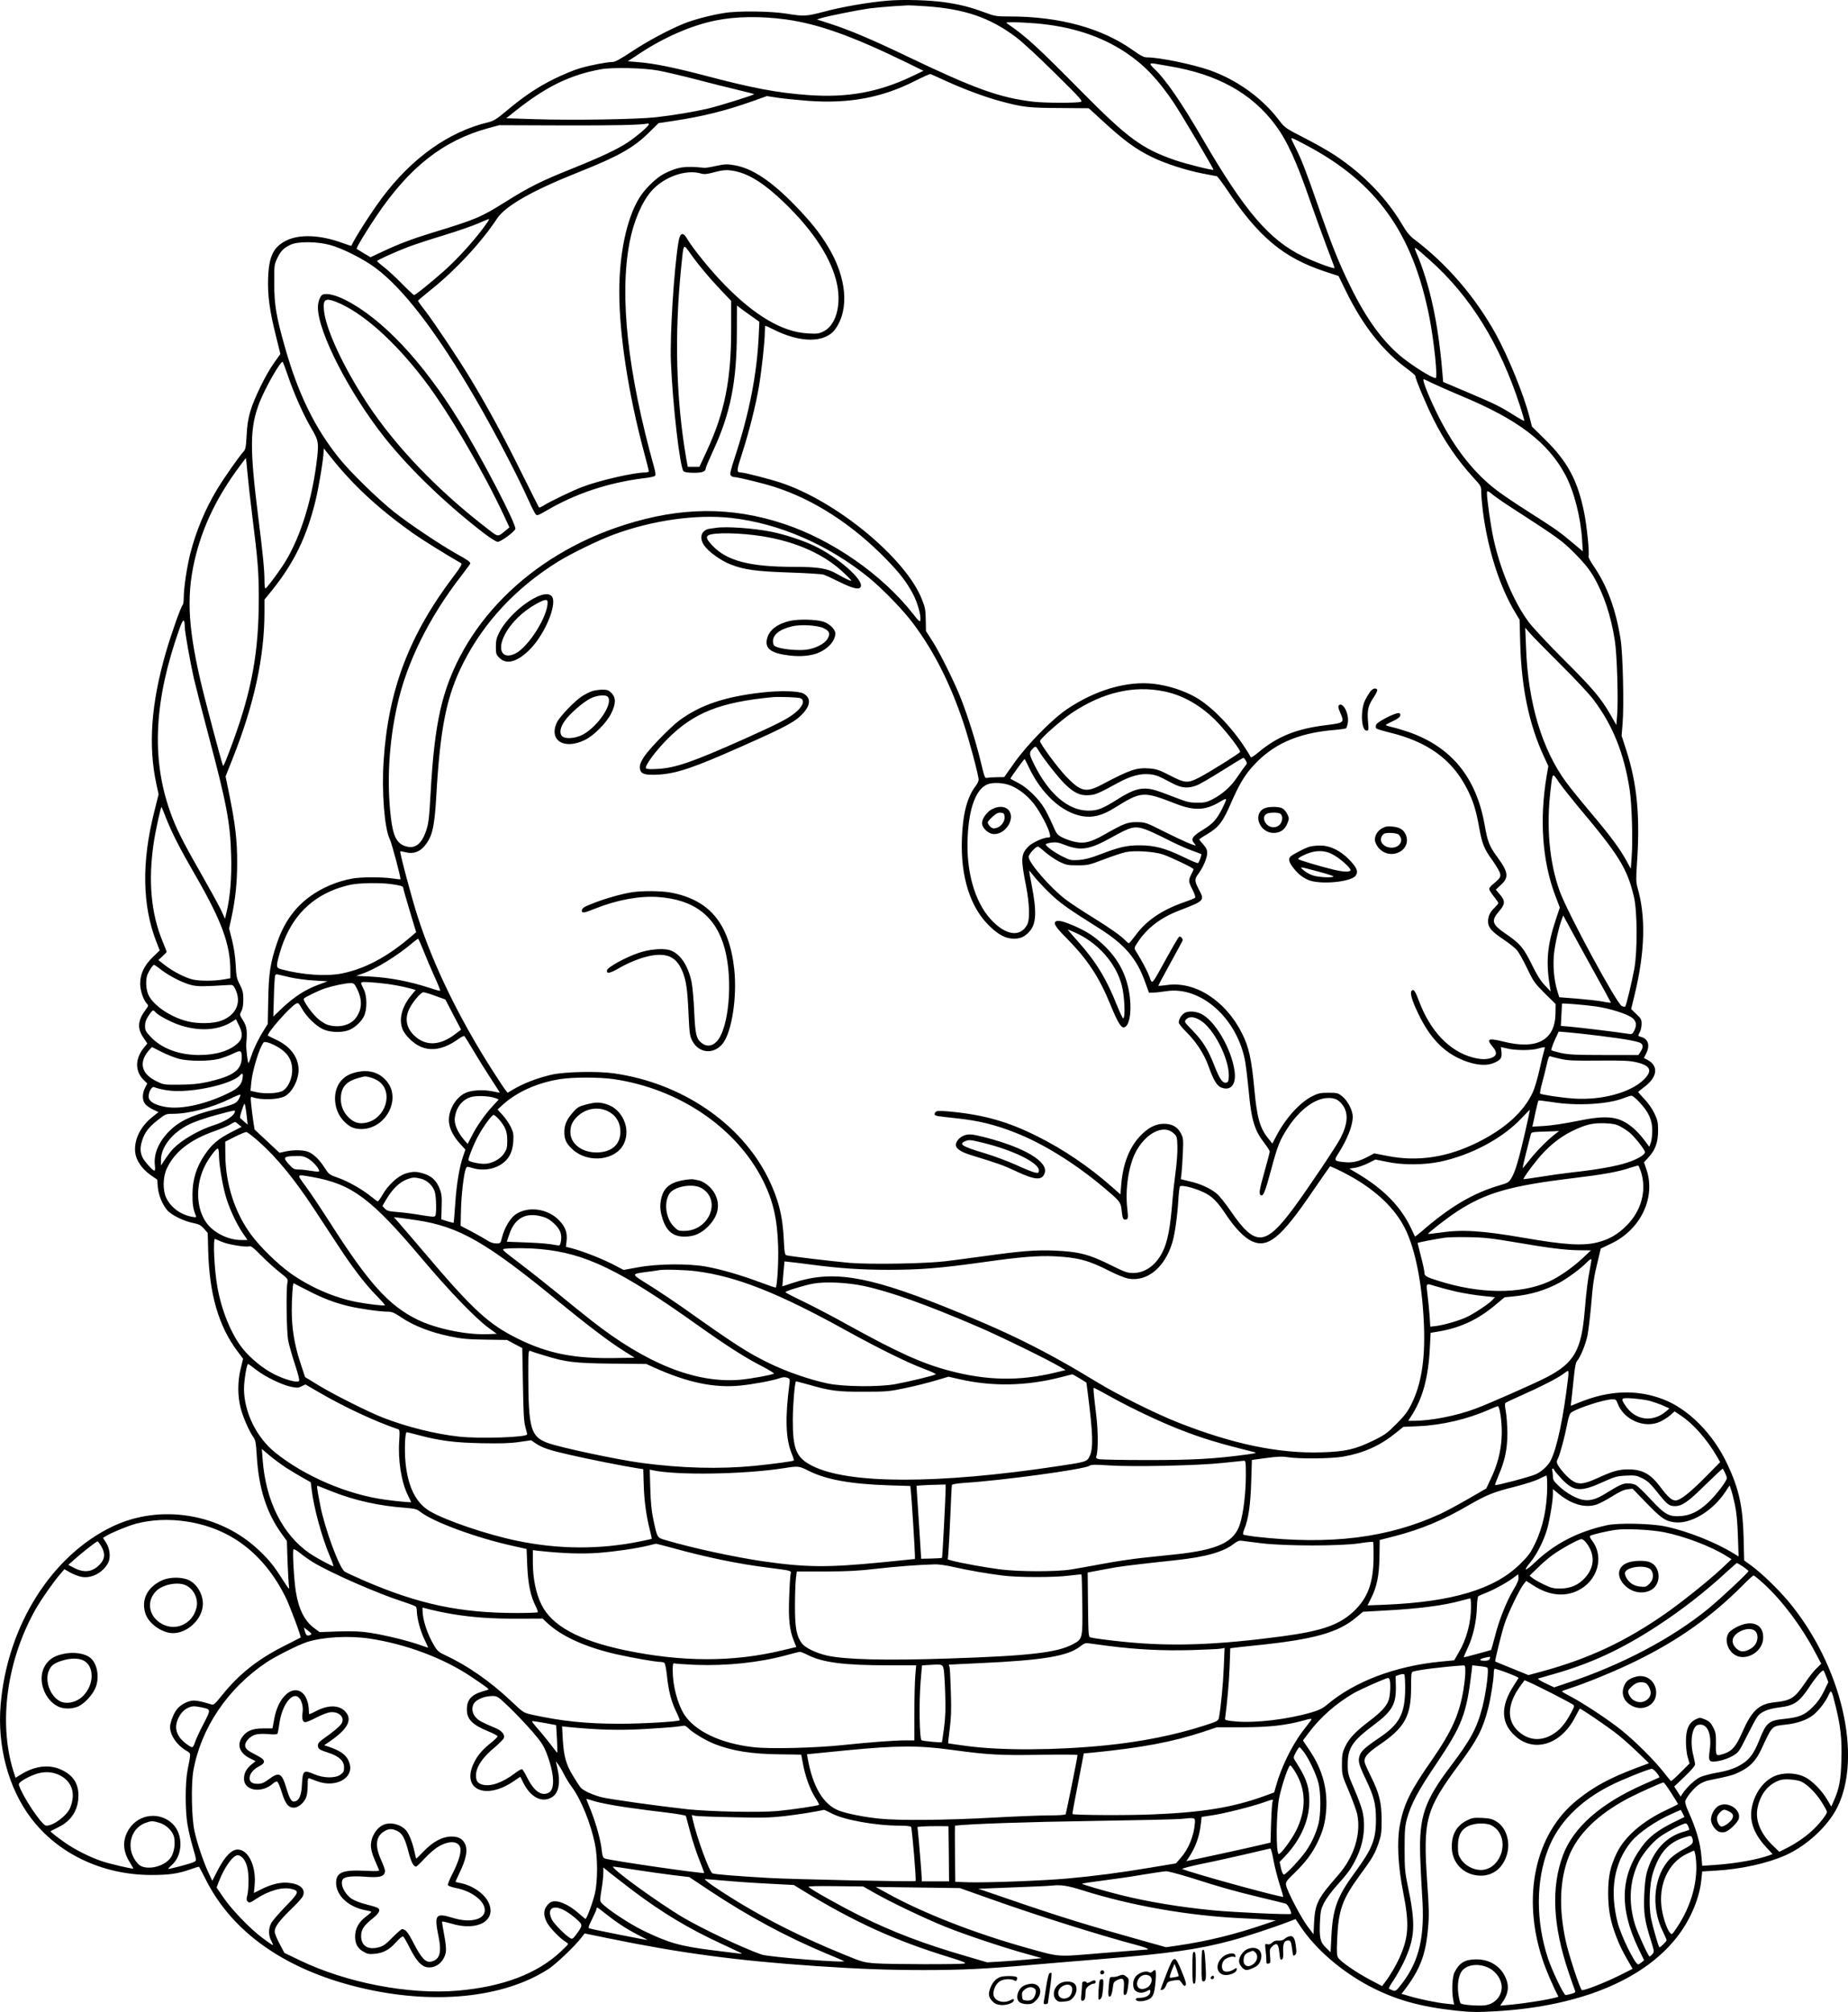 <?xml version="1.0" encoding="UTF-8"?>
<svg xmlns="http://www.w3.org/2000/svg" version="1.0" viewBox="0 0 1625.074 1769.358" preserveAspectRatio="xMidYMid meet">
  <g transform="translate(-196.436,1871.496) scale(0.1,-0.1)" fill="#000000" stroke="none">
    <path d="M9770 18709 c-161 -13 -401 -54 -560 -97 -156 -41 -176 -42 -330 -17 -137 22 -422 26 -545 6 -116 -18 -265 -57 -353 -92 -132 -53 -327 -157 -466 -250 -94 -62 -143 -89 -164 -89 -47 0 -190 -27 -287 -55 -50 -14 -153 -57 -230 -95 -149 -74 -268 -155 -424 -286 -79 -66 -107 -83 -151 -94 -348 -82 -674 -314 -937 -666 -99 -133 -244 -361 -269 -421 0 -2 -38 11 -83 27 -189 69 -373 77 -488 20 -114 -56 -154 -138 -161 -330 -5 -153 13 -288 69 -510 l39 -158 -56 -79 c-72 -100 -176 -313 -209 -428 -19 -64 -28 -124 -32 -210 -6 -107 -9 -122 -30 -145 -37 -40 -175 -237 -231 -331 -103 -172 -182 -360 -233 -557 -31 -120 -59 -309 -59 -396 0 -28 -4 -56 -9 -61 -17 -17 -100 -253 -147 -414 -131 -452 -158 -822 -84 -1164 l19 -87 -38 -153 c-112 -441 -106 -823 17 -1141 l31 -79 -60 -58 c-76 -73 -111 -147 -112 -233 0 -62 26 -140 59 -178 15 -15 14 -20 -9 -50 -72 -96 -78 -165 -22 -248 l35 -52 -25 -30 c-86 -102 -87 -217 -1 -297 l25 -24 -19 -38 c-26 -50 -26 -109 0 -142 11 -14 42 -36 69 -49 l49 -23 -56 -45 c-104 -83 -160 -199 -149 -308 8 -72 58 -145 136 -201 l58 -40 5 -65 c6 -70 39 -152 82 -203 35 -42 146 -97 227 -113 54 -11 69 -19 97 -50 l33 -38 4 -154 c10 -386 93 -668 258 -887 l49 -65 -21 -86 c-28 -113 -28 -240 -1 -346 21 -82 74 -203 112 -257 19 -26 23 -50 30 -160 16 -285 85 -503 214 -683 l51 -71 6 -185 c4 -103 10 -201 13 -220 5 -26 -5 -15 -51 57 -79 126 -125 183 -212 265 -342 326 -868 412 -1289 211 -538 -257 -926 -875 -984 -1567 -31 -364 67 -732 265 -995 235 -313 624 -500 1050 -503 162 -1 245 11 358 51 38 14 70 23 72 21 2 -2 27 -51 57 -109 233 -465 694 -791 1343 -950 649 -159 1276 -98 1675 162 65 43 229 199 285 272 l30 39 220 -45 c622 -128 1124 -195 1815 -242 390 -26 636 -35 945 -35 339 0 545 10 955 46 157 13 422 36 590 49 623 51 866 85 1165 165 110 29 372 115 496 163 l66 25 41 -61 c130 -198 356 -394 603 -526 231 -122 447 -183 767 -218 137 -14 183 -15 357 -5 740 44 1308 281 1599 669 111 147 188 335 202 493 l7 67 116 7 c226 13 457 64 618 136 187 85 368 252 452 417 228 452 38 1256 -428 1815 -91 108 -235 248 -327 315 l-62 45 -5 202 c-7 274 -41 428 -143 645 -124 265 -341 485 -564 570 -228 88 -470 80 -727 -23 l-86 -34 7 61 c4 34 13 119 20 189 9 90 17 132 29 145 29 33 75 146 91 223 8 41 22 156 31 255 17 206 25 259 61 405 l25 105 92 44 c261 124 395 409 308 656 l-20 58 44 49 c57 63 80 130 80 233 0 69 -5 89 -32 148 -19 40 -55 92 -88 126 -30 32 -55 60 -55 63 0 2 21 19 46 38 124 89 138 191 34 245 l-30 16 20 39 c36 71 18 130 -45 146 -29 7 -29 10 -10 44 8 14 14 45 15 69 0 40 -5 49 -46 88 l-46 44 31 127 c91 379 99 685 25 941 -13 46 -14 76 -5 209 29 413 2 701 -93 997 l-42 130 9 110 c13 161 2 619 -18 739 -42 264 -119 471 -237 643 -28 40 -48 79 -45 86 10 26 -14 263 -38 383 -57 283 -145 448 -343 643 l-116 114 -23 89 c-50 194 -185 524 -294 723 -182 329 -430 618 -723 839 -34 26 -64 62 -94 114 -141 241 -346 454 -597 620 -55 37 -177 106 -271 154 -171 88 -171 88 -228 163 -148 192 -367 349 -606 433 -150 52 -440 112 -547 112 -30 0 -55 13 -123 61 -274 196 -646 299 -1089 299 -117 0 -128 2 -219 36 -121 45 -214 69 -344 88 -135 20 -364 27 -508 15z m336 -49 c339 -23 561 -99 789 -269 59 -44 202 -176 348 -321 223 -220 246 -246 225 -251 -37 -11 -315 -10 -413 1 -299 35 -516 113 -1115 400 -299 144 -512 234 -675 286 l-117 38 43 13 c64 19 320 70 419 84 47 6 139 14 205 19 66 4 127 8 135 8 8 1 78 -3 156 -8z m-1231 -116 c287 -40 581 -145 1060 -378 l150 -74 -105 -50 c-292 -139 -567 -188 -909 -163 -273 20 -487 60 -910 172 -264 69 -448 107 -581 117 l-95 8 105 69 c212 141 458 248 668 290 179 36 392 39 617 9z m2190 -34 c318 -26 580 -111 802 -259 158 -106 279 -232 416 -435 65 -96 357 -589 352 -594 -7 -7 -247 53 -339 85 -289 100 -416 194 -816 598 -394 399 -493 489 -650 597 -25 17 -24 17 41 17 36 1 124 -4 194 -9z m1175 -376 c428 -70 732 -238 941 -520 104 -141 184 -317 309 -679 40 -115 104 -291 141 -389 38 -99 69 -183 69 -187 0 -13 -165 48 -276 101 -296 143 -514 397 -879 1025 -195 335 -331 533 -434 629 -40 38 -39 48 2 42 17 -3 75 -13 127 -22z m-4490 -39 c52 -9 201 -44 330 -77 129 -34 297 -76 374 -94 76 -18 140 -35 142 -37 6 -6 -312 -105 -406 -127 -131 -30 -301 -58 -455 -76 -172 -19 -730 -28 -1075 -17 l-244 8 89 71 c266 210 477 312 745 360 100 18 374 12 500 -11z m2537 -94 c155 -71 349 -143 479 -177 194 -52 245 -58 516 -59 l257 -2 108 -99 c200 -185 305 -262 455 -334 111 -54 297 -114 438 -141 63 -12 120 -23 126 -24 5 -2 46 -56 90 -121 276 -413 493 -594 854 -715 l125 -41 67 -137 c147 -299 320 -520 531 -675 42 -31 77 -61 77 -67 0 -24 96 -253 156 -373 99 -199 213 -365 353 -519 70 -76 71 -78 71 -132 0 -30 7 -107 15 -171 44 -336 148 -660 283 -884 l39 -65 6 -215 c11 -386 78 -707 208 -988 l39 -84 -15 -87 c-64 -384 -38 -746 74 -1047 l42 -110 -35 -105 c-77 -231 -89 -377 -51 -599 l6 -35 -51 54 c-38 40 -70 91 -116 185 -73 148 -101 181 -227 268 -125 85 -133 115 -57 203 51 59 52 88 4 144 l-36 42 46 43 c71 66 65 111 -35 247 -67 91 -84 134 -109 279 -74 419 -292 686 -670 818 -47 16 -111 35 -142 42 -32 7 -58 16 -58 19 1 3 28 18 60 33 61 27 81 51 62 70 -17 17 -198 -73 -207 -102 -4 -12 -3 -26 2 -31 5 -5 56 -21 113 -35 337 -81 552 -236 684 -494 54 -104 80 -188 107 -339 27 -150 44 -191 118 -293 33 -47 64 -99 67 -116 6 -32 0 -41 -70 -99 -14 -12 -26 -28 -26 -36 0 -8 18 -37 40 -65 22 -27 40 -54 40 -59 0 -5 -14 -22 -31 -39 -42 -39 -59 -75 -59 -123 0 -52 30 -87 140 -161 48 -32 99 -73 115 -92 15 -18 55 -89 88 -158 56 -117 66 -131 155 -220 l96 -95 -1 -81 c-3 -238 -163 -324 -462 -248 -130 32 -149 23 -91 -46 41 -47 39 -77 -5 -96 -44 -18 -96 -18 -168 1 -204 53 -374 230 -473 493 -35 94 -48 112 -66 94 -17 -17 2 -85 57 -199 111 -232 244 -363 437 -427 92 -31 175 -34 233 -7 57 25 68 43 63 94 l-5 44 56 -13 c75 -18 216 -18 276 1 27 8 51 12 53 10 2 -2 -1 -19 -7 -37 -6 -18 -24 -93 -40 -166 -17 -74 -42 -159 -56 -189 -78 -172 -240 -320 -480 -441 -272 -136 -535 -176 -803 -122 l-113 22 -57 -30 c-80 -42 -135 -55 -207 -47 -90 9 -92 13 -52 76 80 125 127 246 127 324 0 55 -45 141 -93 179 -36 29 -45 31 -120 31 -70 0 -91 -4 -140 -29 -109 -53 -235 -191 -318 -349 l-36 -69 -35 44 c-74 91 -100 182 -123 431 -25 270 -48 374 -110 497 -145 287 -414 459 -661 422 -38 -5 -71 -8 -73 -6 -2 2 44 88 101 191 57 103 107 196 111 205 6 18 -16 43 -31 34 -5 -3 -55 -88 -110 -188 -136 -246 -124 -233 -150 -162 -19 51 -64 136 -120 226 -16 25 -15 28 20 81 83 124 202 214 368 277 218 84 219 85 165 186 -38 74 -38 88 2 141 38 52 73 135 73 175 0 29 -8 47 -35 77 -19 21 -35 41 -35 44 0 2 30 23 68 45 106 63 139 107 216 285 61 140 110 224 171 295 179 208 403 311 738 338 47 4 91 10 97 14 7 4 15 31 18 58 7 79 -47 177 -80 144 -8 -8 -5 -26 11 -62 39 -90 37 -92 -122 -112 -265 -32 -432 -100 -606 -247 -30 -25 -56 -41 -58 -35 -2 6 -22 40 -45 75 -123 191 -299 372 -439 452 -106 60 -241 103 -366 118 -236 28 -514 -53 -765 -222 -132 -89 -347 -308 -463 -471 l-90 -127 -65 -1 c-36 0 -74 -3 -86 -6 -19 -5 -23 6 -58 153 -41 168 -110 387 -171 543 -53 138 -184 401 -250 505 l-58 90 -2 100 c-1 86 -6 111 -34 180 -142 361 -751 863 -1241 1025 -96 32 -321 90 -350 90 -41 1 -40 14 11 170 61 189 120 424 148 591 24 145 51 394 51 474 0 30 2 55 5 55 3 0 34 -14 68 -31 240 -122 457 -121 546 1 126 174 101 455 -64 727 -77 126 -152 220 -290 362 -211 217 -378 327 -533 353 -64 11 -84 10 -160 -6 -48 -11 -94 -18 -102 -17 -175 18 -234 9 -354 -51 -72 -36 -176 -138 -225 -222 -107 -180 -171 -485 -171 -817 0 -377 80 -895 215 -1401 25 -92 45 -172 45 -178 0 -5 -15 -10 -33 -10 -96 0 -403 -70 -549 -126 -86 -32 -281 -126 -346 -166 -18 -11 -35 -18 -38 -16 -2 3 -71 139 -153 304 -157 318 -295 572 -443 818 -106 177 -320 497 -407 611 -34 43 -61 82 -61 85 0 3 53 48 118 100 216 173 441 416 578 624 73 110 307 244 714 406 356 142 486 215 625 353 l80 79 125 19 c262 39 461 89 702 174 l126 45 99 -15 c54 -8 173 -20 266 -27 358 -26 648 28 937 175 69 35 130 62 135 61 6 -1 69 -30 142 -63z m-2617 -380 c0 -15 -109 -108 -185 -158 -91 -61 -241 -131 -495 -233 -260 -104 -375 -161 -580 -290 -221 -138 -256 -153 -655 -275 -164 -50 -290 -98 -421 -160 l-111 -52 -59 34 c-32 20 -61 37 -63 39 -7 6 73 139 170 284 290 433 591 670 988 778 l96 26 560 -2 c460 -1 681 3 748 17 4 0 7 -3 7 -8z m5779 -182 c623 -329 940 -774 1086 -1519 40 -209 74 -530 54 -530 -30 0 -184 95 -287 176 -171 136 -319 337 -462 629 -101 205 -161 354 -285 710 -105 302 -145 406 -196 507 -22 43 -39 80 -39 83 0 11 16 4 129 -56z m-5017 -230 c126 -27 260 -113 430 -277 260 -251 419 -499 464 -721 37 -187 -13 -359 -121 -411 -41 -20 -57 -22 -138 -17 -222 12 -465 155 -732 429 -116 118 -279 318 -330 406 -36 61 -62 50 -75 -34 -40 -250 -75 -814 -66 -1049 16 -385 79 -929 111 -964 9 -9 38 -13 89 -14 76 0 106 11 106 39 0 8 29 76 64 152 152 326 209 608 210 1039 l1 241 25 -19 c14 -11 58 -43 99 -72 l73 -52 -6 -127 c-16 -337 -83 -677 -207 -1056 -40 -122 -48 -156 -39 -168 7 -8 19 -14 28 -14 32 0 253 -54 357 -87 350 -113 686 -331 986 -639 119 -124 173 -194 229 -297 40 -74 74 -190 68 -234 -3 -22 -10 -16 -67 56 -269 343 -709 649 -1136 790 -460 152 -904 149 -1403 -11 -834 -266 -1452 -889 -1616 -1629 -43 -196 -67 -404 -86 -744 -12 -213 -17 -253 -41 -323 -38 -109 -94 -152 -171 -131 -83 22 -117 86 -137 259 -36 309 -17 652 56 980 83 378 282 779 566 1144 42 55 77 102 77 106 -1 14 -23 31 -120 84 -146 82 -424 268 -555 373 -145 116 -377 343 -478 468 -214 266 -361 566 -477 977 -76 266 -94 373 -94 558 -1 158 0 167 25 221 31 66 58 94 119 122 63 30 231 29 345 -2 108 -28 301 -126 405 -205 231 -174 497 -514 807 -1031 180 -299 419 -750 538 -1015 26 -58 53 -111 61 -119 10 -12 25 -7 91 32 258 152 548 248 862 287 47 5 89 14 95 20 7 7 5 30 -7 73 -234 839 -307 1511 -216 1983 35 181 106 349 189 446 109 126 304 197 439 157 29 -8 51 -6 111 10 88 23 120 25 192 10z m-2183 -451 c-92 -134 -256 -317 -387 -432 -123 -108 -244 -205 -256 -206 -5 0 -54 46 -110 103 -56 57 -128 123 -159 146 -31 24 -57 46 -57 50 0 8 158 80 276 125 50 19 189 65 309 101 120 37 257 84 304 105 47 21 90 38 94 39 5 1 -2 -14 -14 -31z m1912 -434 c37 -45 105 -121 150 -168 l83 -87 0 -247 c0 -451 -56 -730 -215 -1074 l-64 -138 -51 0 -52 0 -12 67 c-91 525 -106 1094 -45 1693 22 213 16 205 82 113 30 -43 86 -115 124 -159z m6374 106 c360 -320 619 -739 797 -1288 22 -68 38 -125 36 -128 -3 -2 -45 21 -94 52 -124 78 -160 95 -404 199 l-215 91 -7 85 c-37 440 -111 779 -233 1062 -21 51 -14 46 120 -73z m-10041 -1013 c53 -158 136 -344 205 -463 70 -119 72 -131 46 -330 -46 -346 -156 -677 -295 -885 -64 -96 -143 -199 -152 -199 -4 0 -8 30 -8 68 0 93 -14 240 -55 562 -76 610 -74 783 11 1005 52 133 190 374 205 357 3 -4 23 -56 43 -115z m10064 -71 c37 -18 150 -68 252 -111 500 -207 765 -408 919 -695 76 -142 136 -374 148 -575 l6 -99 -89 75 c-116 98 -151 122 -386 272 -108 68 -233 153 -279 188 -198 150 -367 363 -507 637 -83 162 -156 342 -138 342 4 0 37 -15 74 -34z m-9673 -666 c192 -239 411 -441 710 -654 78 -55 304 -196 424 -264 11 -6 -2 -31 -62 -110 -394 -519 -578 -1004 -619 -1627 -18 -274 7 -595 54 -690 18 -36 100 -346 94 -353 -2 -1 -34 2 -72 8 -91 13 -275 13 -350 -1 -136 -24 -274 -83 -381 -163 -136 -102 -226 -233 -286 -414 -56 -166 -70 -260 -74 -495 l-4 -207 -33 -53 c-46 -72 -90 -162 -111 -227 -10 -30 -21 -59 -25 -63 -7 -8 -23 129 -20 168 10 114 5 152 -27 204 -33 52 -33 52 -16 84 12 22 17 55 17 102 0 58 -5 80 -30 130 -28 53 -32 73 -37 175 -4 73 -16 153 -32 217 l-26 103 20 92 c36 167 51 313 51 488 0 193 -16 331 -66 581 l-36 176 65 164 c187 473 277 889 277 1282 l0 109 66 81 c194 242 305 470 383 789 29 119 71 373 71 432 0 16 2 27 4 25 2 -2 34 -42 71 -89z m-745 -120 c6 -69 26 -249 45 -400 47 -375 55 -472 55 -710 0 -466 -60 -798 -224 -1250 -63 -171 -85 -225 -90 -219 -8 7 -166 604 -201 758 -113 492 -122 769 -36 1103 69 266 191 514 380 769 31 43 57 76 58 75 1 0 7 -57 13 -126z m10965 -206 c22 -17 94 -67 160 -109 405 -262 438 -286 550 -399 78 -79 124 -136 159 -195 93 -158 157 -351 191 -571 19 -121 31 -523 20 -653 l-7 -88 -50 88 c-86 149 -153 229 -408 483 -138 138 -275 284 -313 335 -131 176 -252 464 -311 741 -24 114 -56 339 -56 392 0 26 5 25 65 -24z m-6710 -194 c419 -47 853 -235 1210 -525 119 -97 303 -286 391 -405 183 -245 326 -528 442 -876 50 -150 132 -458 132 -496 0 -12 -11 -36 -26 -55 -75 -99 -113 -243 -121 -463 -13 -338 75 -611 248 -774 79 -75 140 -106 209 -106 60 0 96 17 138 64 60 68 64 174 18 411 -13 66 -23 121 -21 123 1 1 21 -22 44 -52 23 -29 84 -95 136 -145 91 -88 157 -135 438 -312 220 -138 328 -264 401 -470 l34 -94 39 1 c21 0 71 6 111 12 305 49 627 -238 696 -618 8 -47 22 -163 31 -257 23 -258 51 -349 141 -465 24 -31 44 -62 44 -70 0 -7 -20 -85 -45 -173 -47 -167 -52 -199 -34 -211 22 -13 37 25 89 216 59 222 79 271 155 386 98 147 225 243 332 252 68 6 108 -11 144 -61 52 -71 46 -164 -18 -290 -33 -66 -298 -461 -414 -617 -248 -335 -336 -340 -549 -30 -46 67 -101 137 -124 156 -55 47 -144 88 -240 110 l-78 19 6 50 c3 27 9 109 12 180 5 123 4 132 -18 174 -29 57 -79 84 -152 83 -73 -1 -139 -36 -209 -111 -94 -102 -148 -243 -163 -425 l-7 -85 -71 63 c-202 179 -428 332 -658 447 -258 130 -473 191 -773 219 -90 8 -112 7 -123 -4 -8 -8 -11 -19 -8 -24 7 -11 20 -13 196 -32 186 -20 329 -54 505 -123 245 -94 531 -271 785 -485 137 -115 149 -129 156 -187 9 -84 13 -95 33 -95 26 0 28 11 18 99 -19 165 11 368 71 488 87 171 245 253 334 174 32 -28 33 -33 36 -113 2 -47 -5 -151 -17 -238 -11 -85 -23 -191 -26 -235 -19 -248 -43 -372 -89 -463 -59 -115 -153 -182 -257 -182 -50 0 -73 8 -186 64 -201 101 -291 124 -509 133 -160 7 -302 -5 -609 -48 -115 -16 -268 -36 -340 -45 -177 -22 -666 -30 -848 -15 -146 13 -529 58 -558 67 -13 4 -17 27 -22 132 -9 212 -48 364 -138 547 -240 483 -762 837 -1359 921 -142 20 -425 14 -540 -11 -129 -29 -254 -77 -353 -137 l-39 -23 -21 27 c-12 15 -64 94 -116 175 -289 454 -512 911 -651 1338 -49 148 -163 576 -156 583 2 2 24 -2 48 -8 87 -22 156 18 209 121 32 63 47 158 59 359 35 621 91 895 241 1190 181 356 466 660 831 886 116 72 361 191 492 239 340 125 724 179 1031 145z m-4806 -957 c1 -48 48 -311 81 -458 17 -71 75 -299 130 -505 157 -592 189 -759 197 -1045 6 -193 -8 -368 -41 -505 l-13 -55 -35 77 c-20 42 -103 193 -184 335 -163 286 -215 391 -267 540 -163 467 -136 974 85 1597 32 91 46 97 47 19z m12095 -328 c128 -126 259 -267 293 -313 170 -226 269 -472 318 -791 19 -121 29 -442 18 -586 l-8 -110 -38 70 c-55 102 -143 221 -312 421 -82 97 -180 218 -217 268 -214 290 -337 702 -354 1186 l-7 175 38 -45 c21 -25 142 -148 269 -275z m-3483 -240 c173 -35 336 -131 476 -279 82 -87 193 -233 193 -253 -1 -10 -263 -175 -359 -225 -102 -53 -127 -51 -259 18 -91 47 -118 56 -177 61 -116 9 -170 -9 -418 -140 -143 -76 -188 -66 -320 72 -76 80 -227 286 -227 309 0 20 188 186 281 248 270 180 543 244 810 189z m-1107 -515 c39 -67 170 -235 229 -294 83 -83 139 -110 217 -104 59 4 84 15 260 111 107 58 194 81 273 73 58 -6 78 -14 200 -79 80 -43 138 -48 214 -19 27 10 128 69 225 130 98 62 181 112 186 112 5 0 15 -11 22 -25 12 -22 11 -27 -6 -46 -10 -12 -41 -55 -69 -97 -55 -84 -132 -152 -222 -198 -49 -24 -69 -29 -133 -28 -66 0 -91 7 -205 51 -159 62 -197 73 -257 73 -63 0 -129 -26 -236 -94 -134 -84 -175 -100 -258 -100 -175 1 -344 144 -473 401 -47 95 -49 108 -19 140 28 29 30 29 52 -7z m-85 -147 c112 -239 293 -405 475 -436 89 -15 173 6 276 70 245 152 254 152 548 38 161 -62 258 -57 385 19 67 40 67 37 17 -64 -48 -94 -81 -130 -170 -184 -91 -56 -107 -81 -74 -117 9 -10 15 -19 12 -19 -21 0 -118 43 -267 117 -172 87 -175 87 -250 88 -83 0 -112 -11 -286 -110 -116 -65 -171 -80 -249 -65 -35 6 -87 24 -116 38 -50 26 -54 31 -90 115 -21 48 -53 113 -72 144 -49 83 -152 183 -228 222 -36 19 -67 35 -69 37 -2 2 7 18 20 36 49 70 100 138 103 138 2 0 18 -30 35 -67z m4831 -349 c364 -433 433 -544 493 -798 30 -125 31 -479 3 -631 -22 -119 -71 -323 -80 -332 -3 -3 -17 -1 -30 5 -45 20 -475 815 -545 1007 -93 255 -121 576 -80 905 17 145 14 142 72 56 29 -41 104 -136 167 -212z m-5012 191 c78 -23 168 -91 229 -170 56 -73 129 -212 139 -264 6 -27 4 -31 -14 -31 -42 0 -138 -44 -174 -79 -66 -67 -69 -105 -21 -346 31 -159 35 -296 10 -342 -61 -114 -191 -95 -322 49 -142 157 -217 427 -201 728 12 251 73 414 171 456 41 18 120 17 183 -1z m-7403 -295 c53 -133 119 -263 253 -495 235 -406 312 -615 312 -846 l0 -67 -63 -11 c-79 -14 -208 -14 -267 0 -66 15 -177 72 -244 125 l-59 46 37 34 c20 18 36 35 36 38 0 3 -16 45 -36 93 -101 243 -127 529 -79 858 15 106 64 330 70 323 2 -2 20 -46 40 -98z m8613 -99 c31 -11 113 -49 182 -84 69 -36 166 -80 215 -98 50 -18 92 -34 93 -35 6 -4 -19 -73 -28 -79 -5 -3 -64 21 -132 55 -157 76 -251 101 -383 101 -114 0 -181 -16 -350 -81 -81 -31 -130 -44 -183 -48 -68 -4 -77 -3 -145 31 -71 36 -147 91 -147 107 0 4 22 11 50 15 40 5 61 2 112 -18 143 -57 220 -46 411 60 180 100 207 107 305 74z m-880 -202 c32 -27 86 -64 122 -82 59 -29 73 -32 160 -32 90 0 102 3 233 53 76 29 161 57 190 63 75 17 249 6 327 -20 73 -25 270 -119 270 -130 0 -4 -9 -24 -20 -46 -26 -52 -26 -61 11 -134 18 -35 28 -66 23 -71 -5 -5 -49 -23 -99 -40 -194 -68 -329 -160 -424 -289 -29 -39 -56 -71 -60 -71 -5 0 -16 10 -27 21 -37 41 -135 110 -296 210 -90 55 -195 125 -234 155 -131 99 -324 322 -324 373 0 23 60 91 82 91 5 0 35 -23 66 -51z m-5753 -279 c87 -13 105 -18 105 -33 0 -6 26 -97 57 -201 l57 -189 -40 -34 c-211 -182 -407 -287 -614 -329 -136 -27 -348 -13 -532 37 -47 12 -48 23 -13 145 81 281 243 466 490 560 39 14 99 32 135 39 79 16 260 18 355 5z m10566 -751 c88 -158 159 -289 159 -291 0 -3 -33 1 -72 9 -40 8 -143 19 -228 26 l-154 12 -18 59 c-28 93 -39 216 -28 325 10 89 43 236 70 306 l11 29 51 -94 c28 -52 122 -224 209 -381z m-10286 174 c21 -54 64 -156 96 -227 33 -71 57 -132 54 -134 -2 -2 -39 7 -82 22 -188 61 -354 93 -533 103 l-124 6 51 18 c123 42 312 158 458 283 17 14 33 25 36 26 3 0 23 -44 44 -97z m-2301 -178 c76 -58 200 -120 273 -135 53 -11 96 -11 323 3 31 2 37 -2 53 -35 58 -118 9 -229 -122 -279 -71 -27 -207 -29 -301 -5 -146 37 -295 138 -339 229 -24 49 -28 139 -9 184 16 37 47 83 57 83 4 0 34 -20 65 -45z m1136 -66 c52 -11 147 -24 210 -27 l115 -7 -65 -24 c-131 -47 -228 -110 -349 -225 l-63 -61 5 176 c2 98 8 182 12 188 4 7 14 9 24 6 9 -2 59 -14 111 -26z m781 -49 c95 -9 191 -26 277 -49 l42 -12 -39 -47 c-83 -99 -112 -212 -76 -300 22 -52 91 -120 150 -148 101 -48 213 -27 338 62 27 20 53 32 56 27 4 -4 38 -60 76 -123 37 -63 105 -173 151 -243 46 -70 84 -129 84 -131 0 -1 -30 4 -67 12 -85 17 -187 10 -241 -17 -87 -44 -150 -161 -139 -257 6 -59 41 -126 97 -187 l47 -52 -19 -55 c-34 -99 -58 -242 -70 -415 -6 -93 -13 -171 -14 -173 -1 -2 -26 4 -56 13 l-53 17 3 107 c3 90 1 115 -18 163 -26 69 -71 112 -142 133 -65 19 -91 19 -156 0 -66 -20 -154 -100 -202 -184 -19 -33 -39 -61 -43 -61 -5 0 -29 18 -55 39 -73 61 -205 137 -294 168 -78 27 -81 30 -120 90 -44 69 -95 119 -144 139 -41 17 -135 18 -202 2 l-50 -11 -110 103 -109 102 -12 77 c-6 42 -14 107 -18 145 -6 65 -5 69 13 62 72 -27 222 -23 282 8 65 33 122 143 122 232 0 108 -69 203 -188 261 -42 20 -79 38 -81 40 -18 13 190 251 246 281 19 11 24 7 52 -42 40 -72 123 -153 185 -182 58 -27 152 -32 217 -12 51 15 114 69 142 122 31 59 31 183 -1 243 -12 23 -22 47 -22 53 0 12 35 12 161 0z m-195 -55 c47 -97 42 -179 -14 -254 -47 -63 -149 -88 -244 -59 -22 6 -63 32 -91 57 -54 49 -130 158 -121 173 8 13 131 73 190 92 71 23 172 44 216 45 35 1 38 -2 64 -54z m687 -58 l88 -32 69 -133 69 -132 -54 -41 c-130 -98 -251 -105 -349 -19 -78 69 -96 156 -51 246 32 63 102 144 123 143 9 0 57 -14 105 -32z m10207 -93 c123 -18 271 -65 317 -100 38 -29 43 -65 17 -116 -15 -28 -18 -30 -56 -24 -84 14 -426 55 -505 62 l-83 7 5 96 c3 53 5 97 5 99 0 7 199 -10 300 -24z m-12670 -49 c21 -26 124 -82 198 -109 182 -65 358 -55 484 28 l27 18 25 -51 c37 -71 35 -119 -6 -158 -73 -69 -192 -106 -343 -106 -175 0 -329 57 -425 159 -44 47 -50 58 -50 97 0 32 8 56 31 90 34 51 40 55 59 32z m12715 -211 c224 -28 330 -48 351 -65 19 -16 17 -39 -5 -73 l-19 -29 -299 0 c-245 0 -312 3 -378 17 -44 10 -83 21 -88 25 -4 4 9 43 28 86 l36 78 87 -7 c48 -4 177 -18 287 -32z m-11605 -118 c63 -45 94 -104 94 -181 0 -72 -32 -147 -77 -179 -35 -26 -156 -34 -235 -16 l-55 12 7 73 c10 107 71 306 108 352 13 16 95 -16 158 -61z m-900 -83 c87 -22 263 -22 350 0 36 10 92 30 125 47 67 32 75 29 75 -33 0 -114 -75 -167 -310 -219 -70 -15 -133 -21 -235 -22 -140 -1 -141 -1 -208 32 -134 66 -155 170 -56 278 l20 21 87 -44 c48 -24 116 -51 152 -60z m12147 0 c66 -15 118 -17 336 -15 206 2 271 -1 328 -14 129 -29 149 -75 67 -155 -117 -113 -369 -181 -613 -165 -108 7 -286 34 -297 44 -3 4 4 45 17 92 13 47 31 120 41 163 12 57 20 77 30 73 7 -3 48 -13 91 -23z m-11591 -178 c-9 -48 -40 -82 -107 -115 -203 -103 -426 -154 -566 -130 -92 15 -147 46 -151 85 -5 40 26 98 47 90 54 -21 136 -35 207 -35 210 0 488 71 549 139 23 26 30 15 21 -34z m3263 0 c572 -82 1081 -426 1314 -890 90 -179 126 -337 134 -576 5 -142 -8 -353 -21 -367 -2 -2 -65 19 -139 47 -168 63 -341 113 -472 137 -156 28 -422 26 -594 -5 l-133 -24 -57 30 c-107 59 -295 134 -408 163 l-42 10 6 54 c7 71 -10 120 -64 177 -100 107 -279 131 -389 51 -45 -33 -95 -119 -115 -199 -13 -52 -13 -53 -51 -53 -25 0 -53 9 -78 26 -21 14 -83 49 -137 78 l-98 51 3 130 c2 129 24 324 42 370 9 23 10 23 56 9 99 -30 206 -11 277 47 54 44 79 100 85 185 4 61 1 80 -20 125 -14 30 -46 77 -71 105 l-47 52 43 39 c125 115 306 196 507 228 115 18 342 18 469 0z m-3294 -175 c-20 -38 -46 -50 -206 -90 -221 -56 -330 -110 -422 -209 -84 -92 -123 -193 -110 -289 3 -23 1 -42 -4 -42 -17 0 -92 85 -108 122 -19 46 -19 81 -1 142 21 69 60 121 139 182 67 52 71 54 132 54 141 0 344 53 505 133 47 23 86 39 88 35 2 -4 -4 -21 -13 -38z m2253 9 c17 -6 32 -12 32 -13 0 -1 -23 -26 -51 -56 -68 -72 -142 -178 -186 -265 l-36 -70 -35 40 c-54 63 -86 138 -78 191 12 89 62 155 137 180 49 16 162 12 217 -7z m10065 -39 c79 -85 110 -153 111 -243 0 -40 -5 -89 -12 -109 l-14 -38 -45 60 c-24 33 -66 78 -91 100 -128 110 -227 123 -507 65 -102 -21 -225 -39 -283 -42 l-103 -6 6 24 c3 13 14 64 24 112 11 49 22 91 24 94 3 2 54 -4 114 -13 219 -37 502 -21 641 36 26 10 54 19 63 19 9 1 42 -26 72 -59z m-12248 -129 l7 -66 -29 25 c-15 14 -32 28 -36 31 -5 4 2 36 15 73 22 64 23 65 29 35 4 -17 10 -61 14 -98z m11241 -132 c-56 -243 -86 -346 -119 -401 -24 -41 -30 -45 -105 -67 -230 -66 -440 -190 -686 -405 -31 -27 -58 -47 -59 -45 -1 2 -16 33 -32 68 -87 188 -237 344 -463 480 l-82 49 49 7 c27 4 79 22 115 40 l66 33 98 -20 c137 -30 330 -29 472 1 272 58 546 204 713 381 40 42 73 76 75 75 1 -1 -18 -89 -42 -196z m-11346 183 c0 -36 -78 -88 -185 -122 -134 -43 -287 -132 -362 -212 -17 -18 -47 -58 -67 -88 l-36 -55 0 50 c0 114 102 242 250 313 49 24 149 58 235 81 169 45 165 44 165 33z m2324 -73 c56 -66 71 -105 71 -185 0 -61 -4 -76 -28 -113 -34 -51 -110 -91 -175 -91 -49 0 -130 18 -138 31 -6 11 48 148 88 219 47 84 117 180 133 180 7 0 29 -18 49 -41z m-2292 -42 l27 -22 -92 -47 c-115 -59 -173 -109 -234 -201 -72 -106 -105 -216 -106 -342 -1 -90 6 -133 29 -189 7 -17 4 -18 -32 -12 -101 19 -184 79 -227 165 -33 68 -31 186 5 261 68 147 207 254 423 329 50 18 108 42 130 55 50 30 45 30 77 3z m12148 -17 c24 -12 62 -37 83 -54 42 -33 137 -153 137 -173 0 -23 -67 -63 -156 -92 -101 -33 -265 -62 -484 -86 -80 -9 -208 -27 -285 -40 -77 -12 -142 -21 -143 -20 -6 6 58 95 126 178 89 108 190 190 297 243 123 60 181 74 290 71 71 -3 100 -8 135 -27z m-570 -68 c-68 -52 -172 -158 -227 -230 -31 -40 -57 -71 -59 -69 -1 1 12 61 30 132 19 72 36 142 40 157 6 27 7 27 99 31 50 1 106 4 122 4 l30 2 -35 -27z m-11400 -66 c157 -139 316 -333 485 -591 51 -77 144 -219 207 -315 136 -208 243 -347 346 -452 42 -43 74 -79 71 -82 -6 -7 -163 12 -254 30 -196 39 -406 131 -575 251 -118 85 -268 232 -349 342 -141 192 -222 440 -225 696 l-1 120 85 43 c46 23 92 42 100 42 9 0 58 -38 110 -84z m-350 -119 c0 -74 26 -236 55 -346 29 -108 93 -250 154 -340 l42 -61 -55 0 c-114 0 -242 63 -306 151 -92 128 -98 334 -14 501 33 67 103 160 115 152 5 -3 9 -29 9 -57z m786 -32 c50 -30 113 -108 90 -113 -8 -2 -41 2 -72 7 -32 6 -78 11 -102 11 -41 0 -49 4 -88 47 -56 61 -47 70 70 72 46 1 68 -4 102 -24z m11718 -113 c53 -164 5 -346 -128 -477 -76 -76 -152 -120 -252 -145 -128 -33 -291 -23 -652 40 -366 63 -542 74 -736 45 -55 -8 -101 -13 -103 -11 -6 6 167 140 257 199 254 164 467 225 1025 292 251 30 395 56 490 89 39 13 73 22 77 20 3 -3 13 -26 22 -52z m-2539 -49 c221 -127 376 -277 463 -448 95 -188 156 -506 169 -875 9 -287 -25 -499 -109 -669 -34 -70 -60 -104 -133 -177 -81 -82 -103 -98 -205 -148 -159 -77 -245 -97 -453 -103 -373 -12 -777 71 -1257 260 -193 75 -542 249 -720 358 -459 280 -791 444 -1355 669 -682 271 -980 316 -1325 201 -47 -16 -85 -28 -86 -28 0 1 4 51 9 111 l10 108 56 -6 c31 -3 107 -13 170 -21 252 -34 451 -47 691 -47 274 0 451 14 829 67 326 46 482 59 626 52 208 -10 304 -36 485 -129 63 -32 138 -62 165 -67 167 -31 323 97 389 319 21 70 43 223 52 366 3 62 10 117 14 125 11 16 121 -10 206 -50 78 -36 122 -80 206 -207 75 -112 157 -195 220 -224 142 -65 256 28 533 435 38 55 88 128 112 162 l44 62 57 -25 c31 -14 93 -46 137 -71z m-9149 2 c353 -62 521 -187 974 -725 237 -281 465 -517 579 -601 l74 -54 -82 -3 c-189 -7 -454 49 -616 128 -252 124 -427 318 -768 852 -79 123 -175 267 -215 321 -81 110 -84 106 54 82z m961 -16 c56 -15 104 -61 121 -116 13 -45 16 -191 4 -211 -7 -10 -32 -8 -123 7 -63 11 -156 23 -207 27 -77 6 -94 10 -113 30 l-22 23 28 48 c59 102 122 163 194 189 45 16 61 17 118 3z m1072 -335 c36 -10 67 -29 101 -62 53 -51 68 -94 56 -158 -7 -32 -10 -35 -34 -30 -76 14 -131 19 -279 25 l-162 6 23 68 c48 143 149 195 295 151z m-1109 -30 c371 -56 610 -193 1240 -710 255 -209 456 -362 580 -439 l95 -60 -170 -3 c-358 -6 -586 38 -850 167 -264 129 -400 254 -842 776 -89 105 -183 214 -208 243 l-47 53 53 -6 c30 -4 97 -13 149 -21z m9654 -193 c302 -52 455 -71 576 -71 l95 -1 -75 -70 c-86 -81 -210 -167 -296 -205 -251 -112 -606 -109 -974 8 -108 34 -120 42 -120 74 0 12 -13 75 -30 139 -16 64 -30 118 -30 119 0 4 149 33 235 46 33 5 132 7 220 5 131 -2 204 -11 399 -44z m-11373 5 c55 -25 215 -52 248 -41 13 4 41 -18 102 -81 46 -47 119 -113 161 -146 73 -58 77 -62 70 -92 -13 -57 -8 -437 7 -511 7 -38 34 -132 59 -208 31 -96 42 -141 35 -148 -16 -16 -125 14 -218 61 -96 48 -206 138 -275 223 -101 125 -189 339 -225 550 -26 147 -39 417 -20 417 1 0 27 -11 56 -24z m2807 -66 c391 -35 702 -185 1376 -665 256 -182 419 -287 569 -364 64 -33 112 -63 107 -66 -20 -12 -206 -46 -299 -54 -389 -32 -823 141 -1307 522 -66 51 -200 160 -299 241 -99 81 -251 201 -337 266 -150 114 -155 119 -125 123 65 8 205 7 315 -3z m9228 -172 c-19 -94 -32 -200 -46 -368 -29 -351 -92 -461 -337 -588 -106 -55 -505 -231 -626 -276 -166 -62 -391 -106 -543 -106 l-46 0 21 33 c105 158 156 344 169 609 l7 132 73 12 c183 31 338 102 484 223 l94 78 75 7 c155 15 283 54 409 122 75 41 189 126 240 179 19 20 36 31 38 26 2 -5 -4 -42 -12 -83z m-7855 -23 c352 -46 718 -191 1304 -515 304 -168 559 -293 703 -346 56 -21 99 -41 95 -45 -11 -10 -234 -64 -353 -86 -146 -27 -460 -24 -600 6 -155 33 -361 104 -508 176 -188 91 -302 164 -743 477 -97 68 -240 164 -319 213 -160 100 -159 95 -15 115 50 6 97 13 105 15 43 8 238 3 331 -10z m1469 -129 c230 -49 544 -161 1003 -358 187 -80 607 -285 717 -350 l55 -32 -92 -22 c-314 -76 -600 -71 -931 17 -236 62 -450 159 -878 395 -138 77 -321 173 -407 214 -86 41 -156 78 -156 81 -1 10 159 59 242 75 104 20 302 11 447 -20z m-4897 -36 c131 -69 243 -112 365 -141 97 -23 276 -49 344 -49 40 0 59 -8 128 -55 105 -70 253 -127 416 -161 108 -23 160 -28 318 -30 l189 -3 67 -36 67 -35 6 -317 c4 -249 8 -331 21 -376 9 -32 16 -62 16 -66 0 -26 -414 -40 -598 -20 -205 22 -458 85 -665 165 -132 51 -432 202 -571 286 l-119 73 -43 131 c-51 155 -74 299 -74 456 0 105 9 238 16 238 1 0 54 -27 117 -60z m10112 -15 c61 -13 161 -30 223 -36 l112 -12 -21 -24 c-36 -37 -164 -122 -232 -153 -72 -32 -190 -66 -263 -76 l-52 -6 -6 93 c-4 52 -11 130 -17 174 -14 125 -21 116 69 89 42 -13 127 -35 187 -49z m-8025 -560 c190 -59 263 -68 596 -72 l302 -3 68 -31 c292 -132 529 -182 758 -159 118 12 283 43 347 65 28 10 47 11 66 4 24 -9 25 -13 19 -57 -38 -295 -33 -477 19 -607 14 -32 22 -61 20 -64 -8 -7 -170 -29 -345 -47 -308 -30 -642 -21 -995 26 -215 29 -713 135 -823 175 -151 55 -171 126 -172 604 0 199 1 213 18 206 9 -5 64 -23 122 -40z m-2532 -127 c81 -62 225 -132 307 -149 52 -10 64 -10 92 5 l33 16 131 -76 c218 -126 488 -252 687 -319 11 -4 12 -26 7 -102 -12 -170 19 -362 76 -477 16 -33 29 -60 29 -61 0 -4 -125 7 -225 21 -336 45 -713 207 -973 417 -163 132 -272 356 -272 559 0 71 24 218 36 218 3 0 35 -23 72 -52z m11537 -60 c-42 -360 -98 -626 -155 -738 -23 -45 -74 -92 -126 -118 -41 -21 -355 -104 -362 -97 -3 2 12 41 31 87 56 129 77 233 77 373 -1 66 -7 150 -14 188 -9 48 -10 69 -2 75 6 5 65 33 131 62 174 77 324 154 370 188 22 17 44 31 48 31 4 1 5 -23 2 -51z m-4296 -15 l59 -37 11 -85 c47 -369 51 -492 17 -563 -23 -47 -31 -50 -281 -87 -1053 -159 -1838 -158 -2156 2 -143 72 -174 146 -173 412 1 129 17 321 28 332 1 1 48 -11 105 -27 198 -57 258 -65 491 -64 202 0 224 2 365 32 83 17 202 47 265 66 l115 34 102 -23 c286 -65 587 -59 888 19 50 13 93 24 98 25 4 0 34 -16 66 -36z m288 -170 c172 -95 406 -206 583 -276 206 -81 345 -123 665 -203 24 -6 12 -9 -65 -20 -288 -39 -475 -49 -875 -49 -220 0 -413 4 -428 8 -22 6 -27 12 -22 25 16 39 17 212 1 347 -27 228 -29 255 -22 255 4 0 77 -39 163 -87z m4727 -28 c32 -9 83 -27 115 -41 l56 -25 -30 -26 c-118 -99 -268 -79 -354 46 -48 72 -46 75 62 68 50 -4 118 -13 151 -22z m-286 -19 c53 -146 236 -227 374 -164 30 14 71 40 91 58 l37 33 57 -38 c106 -70 226 -206 313 -354 l31 -54 -123 -125 c-147 -148 -228 -212 -270 -212 -34 0 -65 28 -140 127 -83 109 -154 146 -278 146 -83 -1 -130 -14 -262 -74 -131 -60 -175 -63 -235 -20 -41 29 -101 98 -122 138 -9 18 -9 29 3 51 18 35 60 190 82 305 13 67 22 92 38 102 63 41 289 113 356 114 32 1 37 -3 48 -33z m-1029 -101 c29 -199 3 -379 -82 -558 l-43 -92 -161 -93 c-88 -51 -198 -110 -244 -131 -462 -212 -968 -274 -1624 -200 -55 7 -103 15 -108 19 -4 3 0 24 9 46 36 86 55 215 61 415 l6 195 126 17 c96 13 141 15 191 7 104 -16 382 -13 485 5 178 31 322 95 458 204 l72 58 136 6 c204 9 430 62 619 146 36 16 70 29 76 30 7 1 16 -30 23 -74z m-9517 -180 c192 -51 319 -67 558 -72 169 -3 251 -1 330 11 l105 15 35 -24 c61 -42 120 -62 300 -103 168 -39 487 -102 598 -119 l53 -8 4 -135 c4 -142 22 -275 54 -400 10 -41 18 -76 17 -77 -1 -2 -47 -12 -101 -23 -355 -73 -722 -71 -1088 6 -264 55 -622 177 -762 259 -123 72 -194 214 -215 432 -10 108 -4 263 11 263 4 0 49 -11 101 -25z m-1158 -290 c45 -28 111 -68 147 -88 l66 -37 7 -58 c19 -165 90 -425 162 -595 19 -44 32 -82 30 -85 -6 -5 -143 69 -206 111 -239 163 -389 460 -416 826 l-7 94 68 -58 c38 -32 105 -81 149 -110z m8436 -64 c0 -151 -21 -331 -51 -426 -49 -161 -192 -229 -564 -269 -77 -8 -210 -22 -295 -31 -85 -9 -240 -32 -345 -52 -104 -19 -230 -42 -280 -50 -127 -21 -461 -21 -629 1 -130 17 -334 54 -414 75 l-43 12 5 57 c3 31 11 176 17 322 6 146 12 270 14 276 2 6 46 14 106 18 343 22 1053 119 1102 150 18 12 48 12 172 4 209 -14 776 -2 995 21 96 10 183 19 193 20 15 1 17 -11 17 -128z m-3844 39 c153 -77 369 -116 701 -127 l192 -6 5 -41 c6 -48 36 -526 36 -571 l0 -30 -287 -29 c-480 -47 -668 -46 -1051 9 -251 37 -618 116 -854 186 -76 22 -73 17 -109 184 -15 71 -23 149 -26 268 l-5 168 23 -5 c213 -47 808 -37 1159 18 125 20 131 19 216 -24z m6554 11 c0 -6 26 -37 57 -71 112 -122 171 -129 362 -43 116 52 133 57 213 61 80 4 93 2 144 -23 45 -22 70 -45 130 -120 87 -110 106 -125 157 -125 63 0 115 36 269 188 82 80 150 144 152 141 10 -12 36 -70 36 -82 0 -26 -96 -151 -165 -216 -85 -79 -157 -114 -247 -119 -98 -6 -135 15 -259 149 -56 61 -115 117 -130 125 -15 8 -47 14 -71 14 -44 0 -73 -14 -203 -94 -73 -45 -126 -60 -183 -52 -60 8 -154 60 -218 121 -46 43 -54 56 -54 87 0 20 -3 43 -6 52 -3 9 -1 16 5 16 6 0 11 -4 11 -9z m-60 -139 c0 -192 -36 -365 -107 -512 -39 -81 -58 -108 -132 -180 -223 -220 -594 -332 -1183 -357 l-158 -6 30 60 c53 105 72 200 75 367 l2 148 129 33 c232 60 426 140 650 271 162 93 220 117 404 163 91 23 190 55 220 71 30 15 58 28 63 29 4 1 7 -38 7 -87z m-5290 -34 c-1 -76 -28 -600 -32 -603 -2 -2 -44 -5 -93 -6 l-90 -2 -16 254 c-9 140 -19 284 -21 321 l-4 67 51 4 c27 2 85 4 128 5 l77 2 0 -42z m-5400 -18 c201 -80 416 -128 650 -145 83 -7 100 -11 130 -35 113 -89 493 -229 810 -299 l125 -28 6 -149 c7 -161 29 -264 73 -352 14 -27 22 -52 19 -56 -4 -3 -88 -6 -187 -6 -494 0 -856 77 -1329 280 -87 38 -168 75 -181 84 -48 31 -175 376 -215 581 -33 173 -34 178 -19 172 7 -2 60 -24 118 -47z m12341 -120 c14 -65 22 -152 26 -274 l6 -179 -44 27 c-158 98 -405 196 -599 237 -127 27 -414 33 -515 11 -254 -56 -458 -161 -632 -326 -90 -85 -110 -83 -38 4 56 68 117 191 145 290 24 87 50 246 50 308 l0 42 57 -47 c110 -88 226 -121 325 -90 26 8 88 41 138 72 65 41 104 59 136 63 l45 5 122 -126 c127 -131 162 -156 237 -168 145 -23 341 92 458 268 l36 55 13 -38 c8 -21 23 -81 34 -134z m-13618 -145 c386 -58 680 -282 871 -662 39 -80 141 -352 134 -359 -2 -1 -70 -36 -153 -78 -227 -115 -392 -247 -538 -429 -59 -74 -74 -87 -91 -82 -73 23 -125 35 -156 35 -49 -1 -110 -30 -147 -73 -30 -35 -63 -118 -63 -160 0 -70 56 -154 136 -204 51 -31 49 -14 18 -173 -22 -114 -22 -354 -1 -480 9 -52 28 -135 43 -185 41 -144 41 -133 0 -150 -34 -14 -189 -55 -211 -55 -5 0 7 13 26 30 101 83 108 269 13 364 -111 111 -296 91 -383 -41 -61 -92 -60 -193 4 -294 18 -30 33 -55 31 -56 -5 -6 -202 40 -272 63 -106 35 -237 101 -326 163 -87 61 -134 99 -128 103 3 2 35 18 73 37 111 55 171 152 171 276 0 107 -47 178 -149 226 -105 50 -232 36 -355 -40 l-49 -30 -20 62 c-132 430 -55 978 200 1426 54 92 151 231 212 302 l38 44 47 -27 c26 -15 68 -32 94 -38 89 -23 197 32 244 122 23 45 15 126 -19 177 l-27 41 25 16 c41 27 199 92 264 109 143 37 290 43 444 20z m12997 -95 c182 -37 410 -124 543 -207 l48 -30 -88 -83 c-113 -105 -336 -284 -483 -388 -358 -251 -682 -403 -1100 -517 l-115 -31 -145 59 c-80 32 -146 59 -147 61 -5 5 57 256 82 331 30 92 133 306 168 349 l23 28 64 -41 c133 -86 271 -102 389 -44 175 85 235 296 126 439 -20 27 -24 38 -15 44 16 10 149 41 219 51 93 13 316 2 431 -21z m-686 -93 c78 -102 74 -212 -11 -307 -58 -64 -127 -94 -218 -95 -60 0 -80 5 -145 36 -41 20 -86 45 -100 57 l-25 20 71 69 c38 38 99 90 135 116 77 55 227 137 251 137 9 0 28 -15 42 -33z m-2854 -4 c207 -25 698 -25 859 0 62 10 116 15 120 12 3 -4 5 -66 4 -138 -2 -225 -51 -355 -174 -472 -127 -120 -281 -173 -629 -220 -570 -76 -969 -91 -1385 -49 -142 14 -255 29 -300 39 -19 4 -20 14 -23 288 l-3 283 143 27 c132 26 227 38 636 82 260 28 415 72 507 144 31 24 47 30 70 26 17 -2 95 -12 175 -22z m-10205 -26 c35 -61 33 -107 -6 -152 -65 -74 -138 -86 -230 -40 l-54 28 55 49 c63 57 192 158 202 158 4 0 19 -20 33 -43z m5027 -16 c297 -82 569 -138 828 -171 230 -30 213 -25 206 -63 -3 -18 -9 -108 -12 -202 -7 -190 3 -284 40 -376 l23 -58 -126 -30 c-433 -104 -882 -103 -1387 3 -404 86 -640 216 -730 403 -47 98 -74 229 -74 367 l0 109 58 -7 c204 -22 374 -28 521 -17 150 12 331 38 441 65 30 8 58 14 62 15 3 1 71 -17 150 -38z m-3164 -125 c156 -95 570 -276 792 -347 58 -19 108 -38 112 -44 4 -5 8 -23 8 -40 1 -59 30 -171 65 -243 19 -41 35 -75 35 -77 0 -1 -30 9 -67 22 -99 36 -312 89 -438 108 -85 14 -149 16 -280 13 l-170 -6 -47 35 c-84 61 -137 165 -162 321 -16 98 -31 356 -21 371 3 6 29 -8 58 -32 29 -24 81 -60 115 -81z m12574 -38 c26 -18 48 -36 48 -39 0 -13 -244 -241 -352 -330 -321 -262 -762 -495 -1235 -652 l-122 -41 -78 37 c-42 20 -70 38 -62 41 8 2 72 21 143 41 327 94 590 216 904 421 217 142 418 298 610 475 47 43 88 79 91 79 2 0 26 -15 53 -32z m-6944 -3 c132 -30 305 -60 437 -76 138 -17 457 -17 583 0 57 7 105 12 107 9 2 -2 5 -120 7 -263 3 -300 3 -303 -80 -348 -137 -75 -387 -104 -1092 -127 -559 -19 -912 -10 -1074 26 -95 22 -190 67 -220 107 -47 62 -61 135 -61 327 0 96 4 204 8 240 l8 65 252 0 c197 1 295 6 447 24 175 20 368 35 518 39 29 1 101 -9 160 -23z m4926 -199 c-61 -102 -127 -266 -164 -413 -17 -64 -32 -118 -33 -118 -4 -3 -234 -65 -240 -65 -3 0 12 37 34 83 47 98 77 231 81 359 1 49 7 93 13 96 5 4 41 19 78 34 73 30 179 89 237 133 l35 26 3 -28 c2 -20 -11 -53 -44 -107z m2204 48 c159 -146 330 -374 446 -595 l56 -105 -41 -40 c-23 -21 -67 -77 -99 -125 -93 -138 -127 -159 -269 -174 -140 -14 -203 -74 -288 -269 -50 -115 -87 -159 -151 -181 -80 -27 -80 -28 -78 83 1 86 -2 103 -25 147 -20 40 -34 53 -71 69 -45 18 -46 18 -84 0 -59 -30 -84 -86 -84 -194 0 -50 7 -109 16 -140 l16 -53 -79 -79 c-42 -43 -81 -77 -84 -76 -4 2 -35 39 -69 83 -82 104 -250 271 -370 367 -110 88 -332 235 -443 293 -42 22 -77 42 -77 46 0 3 33 15 73 28 138 44 403 153 572 236 377 184 671 393 945 669 46 47 89 86 95 86 6 0 47 -34 93 -76z m-2578 -198 c0 -141 -40 -289 -109 -405 l-39 -67 -124 -12 c-396 -39 -756 -176 -993 -378 -40 -33 -70 -48 -138 -68 -212 -62 -486 -94 -662 -80 -80 7 -100 12 -98 24 18 130 35 319 40 452 l6 168 31 4 c17 3 103 12 191 21 510 52 723 111 883 244 l62 52 178 10 c309 16 528 44 687 88 39 10 73 19 78 20 4 1 7 -32 7 -73z m-8955 -66 c178 -29 345 -41 580 -40 l211 1 38 -36 c128 -121 342 -217 616 -279 135 -30 340 -66 378 -66 15 0 32 -4 38 -8 7 -4 17 -54 23 -111 15 -141 38 -228 81 -317 20 -41 34 -77 31 -78 -21 -12 -334 -30 -531 -30 -290 0 -510 23 -769 80 -74 17 -75 18 -185 122 -178 168 -381 310 -569 397 -63 29 -76 40 -104 87 -60 100 -102 226 -103 310 l0 26 73 -19 c39 -10 126 -28 192 -39z m-1255 -184 c-25 -11 -36 -2 -46 38 l-7 29 37 -29 c34 -27 35 -30 16 -38z m525 -31 c323 -49 653 -173 900 -340 126 -85 150 -103 144 -108 -2 -2 -24 -9 -49 -16 -100 -29 -140 -74 -140 -159 0 -87 47 -135 191 -194 43 -17 79 -37 79 -43 0 -5 -25 -30 -56 -55 -79 -63 -122 -113 -155 -184 -108 -229 107 -324 353 -155 l58 39 26 -53 c65 -129 165 -180 252 -127 60 37 77 128 48 255 l-14 60 20 -25 c11 -14 34 -52 50 -85 17 -33 47 -83 68 -111 82 -109 168 -320 206 -504 25 -119 25 -329 0 -435 -17 -76 -72 -225 -83 -225 -3 0 -30 23 -61 50 -70 62 -153 105 -205 105 -31 0 -45 -7 -68 -33 -35 -39 -38 -87 -8 -148 21 -45 115 -144 162 -172 15 -9 27 -19 27 -23 0 -4 -29 -34 -65 -67 -207 -194 -510 -309 -905 -343 -430 -37 -979 69 -1390 267 l-135 65 -42 80 c-24 43 -43 92 -43 108 0 41 39 94 145 197 52 49 99 102 104 117 24 62 -28 106 -134 115 -71 5 -147 -14 -238 -60 l-60 -30 6 64 c17 167 -53 318 -149 318 -53 0 -112 -61 -173 -178 l-50 -97 -36 77 c-43 94 -98 256 -120 358 -26 115 -31 410 -11 530 66 375 300 725 641 954 80 54 285 157 360 181 142 45 369 57 550 30z m6500 -65 c250 -32 480 -43 728 -36 125 4 242 9 259 13 l31 6 -7 -169 c-6 -149 -25 -347 -42 -441 -6 -32 -9 -34 -130 -73 -256 -83 -556 -143 -869 -174 -439 -44 -915 -46 -1215 -6 -91 12 -166 23 -168 24 -1 2 5 59 14 127 12 95 15 169 10 319 -3 107 -8 207 -11 221 l-7 25 269 13 c558 25 781 62 887 148 32 25 48 31 71 27 17 -2 98 -13 180 -24z m-2645 -80 c130 -66 320 -90 708 -90 l243 0 -8 -92 c-4 -51 -8 -200 -8 -330 l0 -238 -75 0 c-100 0 -311 -16 -550 -41 -246 -26 -647 -36 -790 -19 -289 33 -513 140 -609 288 -58 91 -101 254 -101 384 0 57 3 69 14 65 8 -3 93 -9 188 -13 273 -10 560 20 798 85 58 16 111 29 118 30 7 0 40 -13 72 -29z m5994 -34 c-4 -11 -18 -16 -45 -16 -52 0 -50 15 4 27 49 11 49 11 41 -11z m-4802 -86 c5 -19 11 -116 14 -215 5 -137 2 -210 -10 -305 -9 -68 -18 -125 -19 -126 -6 -6 -167 10 -179 17 -18 12 -23 331 -8 516 l12 142 57 4 c117 8 124 6 133 -33z m4588 -27 c0 -32 -7 -99 -15 -148 -36 -225 -102 -372 -282 -632 -188 -269 -244 -384 -279 -569 -27 -145 -16 -363 30 -592 55 -278 48 -393 -33 -574 -30 -67 -81 -154 -128 -216 l-25 -33 -104 55 c-117 61 -259 159 -282 194 -12 19 -14 48 -9 160 10 256 44 353 195 560 113 154 135 190 169 288 24 70 27 94 27 204 0 151 -21 236 -93 380 -26 52 -51 107 -55 123 -11 46 17 81 126 156 227 154 282 254 281 513 0 108 2 128 16 133 54 16 271 43 439 54 20 1 22 -3 22 -56z m194 36 c15 -13 -11 -216 -43 -343 -48 -187 -102 -288 -283 -527 -228 -303 -275 -440 -265 -784 3 -99 11 -255 17 -347 26 -357 -23 -575 -176 -775 -52 -67 -57 -71 -81 -62 -14 5 -30 12 -34 15 -5 2 12 35 38 72 25 37 65 108 89 157 104 219 110 336 36 685 -23 111 -26 147 -26 315 0 164 3 201 22 270 35 125 97 243 255 476 232 346 267 438 313 821 l5 48 62 -7 c34 -3 66 -9 71 -14z m148 -35 c40 -15 85 -33 100 -40 l27 -14 -43 -68 c-119 -184 -114 -330 13 -444 165 -149 401 -76 525 163 22 41 40 76 42 78 5 6 258 -166 339 -232 44 -35 123 -106 175 -156 l95 -92 -115 -43 c-230 -87 -371 -163 -517 -281 -369 -296 -489 -849 -303 -1405 29 -89 94 -240 138 -322 6 -12 -266 -59 -433 -74 l-79 -7 17 24 c58 81 66 154 26 233 -47 96 -141 151 -254 150 -98 0 -148 -30 -190 -114 -20 -38 -26 -161 -12 -239 l8 -44 -66 7 c-83 8 -238 40 -328 67 l-68 20 21 27 c141 183 192 316 212 549 10 110 9 176 -7 402 -38 558 -15 640 285 1046 154 208 204 304 249 480 24 91 51 261 51 318 0 20 4 37 9 37 6 0 43 -12 83 -26z m2833 -46 l17 -46 -38 -79 c-26 -54 -56 -97 -98 -139 -71 -71 -118 -91 -249 -105 -140 -14 -160 -32 -222 -187 -44 -110 -79 -160 -138 -201 -63 -43 -131 -68 -239 -86 -51 -9 -114 -26 -140 -37 -45 -19 -123 -92 -159 -148 l-16 -24 -28 44 -28 44 91 87 c58 55 92 95 92 107 0 12 -7 47 -15 79 -32 122 -11 256 41 269 80 20 124 -74 103 -223 -14 -102 -6 -110 85 -93 37 7 88 26 118 44 51 30 56 37 123 172 39 77 80 155 93 172 31 43 93 69 189 81 138 17 178 45 274 189 59 88 110 145 120 135 3 -5 14 -29 24 -55z m-3704 -99 c-1 -226 -48 -316 -233 -440 -117 -79 -155 -113 -168 -155 -15 -46 -7 -76 55 -207 72 -150 89 -216 89 -352 0 -176 -32 -258 -184 -465 -157 -213 -196 -319 -208 -568 l-7 -135 -42 41 c-50 49 -58 85 -51 233 4 85 9 107 36 161 18 35 68 103 113 153 99 109 130 153 175 248 61 129 79 277 49 405 -8 35 -41 123 -72 195 -55 126 -57 136 -57 217 0 143 40 204 230 346 162 121 197 183 193 344 l-2 85 34 12 c19 6 38 8 42 3 5 -4 8 -59 8 -121z m-137 75 c10 -25 7 -122 -5 -169 -15 -58 -62 -111 -178 -199 -118 -90 -175 -150 -209 -224 -23 -49 -27 -70 -27 -152 0 -94 1 -97 62 -240 33 -80 66 -169 72 -198 36 -174 -27 -377 -167 -537 -179 -203 -203 -250 -212 -415 l-5 -105 -53 70 c-56 75 -178 307 -188 360 -5 29 0 37 71 106 99 96 159 175 206 274 49 102 69 177 76 292 11 180 -36 349 -142 508 l-63 94 51 68 c102 136 237 255 392 346 58 34 283 134 306 136 4 1 10 -6 13 -15z m1427 -120 c91 -47 174 -91 184 -98 17 -12 16 -17 -19 -81 -52 -95 -95 -144 -159 -183 -105 -63 -214 -52 -303 30 -103 95 -95 240 21 398 l36 49 37 -16 c20 -8 112 -53 203 -99z m2492 -99 c47 -188 60 -303 54 -490 -5 -177 -19 -249 -67 -358 l-22 -49 -36 61 c-48 81 -130 165 -195 198 -68 34 -162 42 -239 19 -111 -32 -203 -149 -229 -289 -22 -119 19 -230 127 -347 l56 -60 -27 -10 c-101 -38 -303 -74 -486 -86 l-106 -7 -7 84 c-10 120 -46 241 -113 389 -20 44 -32 83 -29 95 8 33 73 113 118 145 22 16 63 34 91 39 170 34 209 44 262 70 96 45 149 99 196 199 103 220 90 206 222 221 99 12 181 40 236 84 49 39 109 116 135 175 24 52 26 49 59 -83z m-11657 -27 c59 -57 149 -152 200 -211 78 -91 98 -122 125 -190 68 -178 76 -317 19 -347 -63 -34 -129 12 -188 129 -20 41 -42 76 -47 78 -6 2 -35 -15 -65 -38 -109 -82 -212 -118 -284 -98 -41 11 -56 33 -56 81 1 74 56 157 165 247 40 34 77 71 80 82 10 29 -17 62 -66 84 -128 54 -153 67 -180 96 -39 41 -41 104 -5 138 32 30 90 50 148 51 47 0 49 -2 154 -102z m-2709 2 c84 -18 84 -15 16 -147 -34 -65 -67 -137 -74 -160 -7 -24 -18 -43 -24 -43 -21 0 -95 59 -115 92 -27 45 -33 80 -21 126 15 56 51 104 91 124 40 21 61 22 127 8z m9752 -119 c-8 -10 -40 -52 -72 -94 -93 -124 -188 -318 -232 -479 l-16 -56 -85 -31 c-275 -100 -540 -144 -979 -162 -217 -10 -700 -7 -710 3 -2 2 20 122 49 268 l51 265 75 7 c437 43 711 95 981 185 l114 38 230 0 c233 1 376 17 530 59 73 21 81 20 64 -3z m-6729 -19 l95 -18 7 -119 c3 -66 5 -121 3 -123 -1 -1 -22 23 -45 55 -24 32 -69 87 -99 123 -83 96 -86 100 -70 99 8 0 57 -8 109 -17z m1256 -44 c32 -35 148 -106 227 -138 160 -64 335 -91 590 -93 97 -1 177 -2 177 -3 0 -1 7 -39 16 -84 20 -108 62 -223 108 -295 21 -31 35 -59 33 -62 -9 -8 -233 -42 -362 -54 -160 -15 -593 -6 -795 15 -270 30 -683 88 -756 106 -80 21 -161 58 -185 86 -9 11 -39 57 -67 104 -61 100 -80 171 -89 324 l-6 109 59 -6 c258 -25 436 -30 658 -18 127 7 256 17 286 21 30 4 62 8 71 9 9 0 24 -9 35 -21z m2329 -193 c308 -42 416 -48 768 -42 180 3 327 2 327 -2 0 -18 -100 -513 -105 -521 -4 -6 -66 -10 -148 -10 -78 0 -304 -9 -502 -20 -397 -22 -812 -26 -981 -9 -133 13 -286 43 -359 70 -140 52 -235 212 -279 466 l-5 31 62 6 c34 4 157 16 272 27 464 45 646 46 950 4z m3085 -17 c45 -61 107 -192 127 -268 24 -88 24 -281 0 -370 -22 -81 -55 -154 -103 -226 -45 -68 -181 -214 -199 -214 -8 0 -19 22 -26 55 l-12 56 45 47 c149 156 226 342 215 522 -6 114 -31 176 -127 327 -13 21 -12 27 10 68 13 25 28 45 31 45 4 0 21 -19 39 -42z m-82 -165 c103 -161 107 -342 12 -531 -38 -75 -132 -202 -150 -202 -27 0 -24 366 4 500 25 115 81 280 96 280 4 0 22 -21 38 -47z m3186 -20 c17 -20 26 -38 20 -40 -5 -2 -68 -30 -140 -62 -375 -166 -613 -376 -705 -620 -106 -285 -90 -619 50 -1033 27 -79 52 -151 56 -160 5 -13 -2 -19 -32 -27 -21 -6 -44 -11 -51 -11 -17 0 -120 217 -156 325 -107 328 -106 680 3 960 90 232 278 423 551 560 98 50 334 144 360 145 8 0 28 -17 44 -37z m-14046 -19 c110 -55 144 -160 94 -286 -28 -69 -145 -158 -209 -158 -16 0 -40 24 -87 88 -66 86 -156 246 -156 275 0 18 52 52 129 83 79 33 161 32 229 -2z m15321 -59 c55 -28 128 -103 176 -180 25 -39 45 -77 45 -84 0 -22 -66 -105 -128 -163 -68 -62 -141 -112 -229 -157 l-62 -31 -59 57 c-109 107 -154 221 -132 331 26 124 96 209 200 243 39 13 152 4 189 -16z m-1149 -97 c33 -51 60 -95 60 -98 0 -3 -43 -25 -95 -49 -213 -98 -374 -237 -444 -383 -57 -121 -74 -200 -75 -348 0 -146 19 -251 71 -385 31 -83 54 -128 120 -242 l24 -42 -113 -57 c-128 -64 -315 -137 -333 -130 -16 6 -117 314 -143 436 -61 285 -52 532 26 734 78 201 256 375 529 519 93 48 289 136 306 137 4 0 35 -41 67 -92z m-9187 -127 c111 -16 273 -37 361 -47 87 -11 160 -23 162 -29 1 -5 18 -69 38 -142 19 -72 55 -182 80 -244 25 -62 44 -114 43 -115 -10 -9 -826 109 -873 127 -17 6 -22 19 -28 71 -8 86 -49 233 -96 352 -22 54 -40 99 -40 101 0 2 34 -8 75 -21 42 -13 167 -37 278 -53z m5682 52 c-4 -10 -10 -95 -13 -190 l-5 -172 -111 -26 c-92 -22 -494 -110 -600 -131 l-29 -6 22 33 c61 94 92 181 106 300 l6 56 87 13 c102 14 356 78 457 114 86 30 89 30 80 9z m-3882 -103 c107 -59 389 -110 604 -110 55 0 94 -4 99 -11 9 -14 47 -469 40 -476 -8 -8 -1088 15 -1291 27 -294 17 -480 32 -496 41 -28 14 -140 322 -174 478 l-7 34 33 -7 c19 -3 169 -9 334 -12 249 -6 326 -4 450 10 117 14 266 37 346 55 3 0 31 -13 62 -29z m7398 -86 c-128 -64 -207 -124 -267 -207 -192 -259 -202 -543 -32 -897 l50 -104 -22 -18 c-12 -10 -26 -18 -30 -18 -28 0 -149 248 -180 365 -73 284 -33 527 117 712 65 80 221 187 363 249 l75 33 16 -31 16 -32 -106 -52z m-4199 1 c-8 -113 -55 -230 -125 -309 l-42 -48 -230 -38 c-260 -44 -483 -73 -725 -95 -208 -19 -717 -38 -869 -33 l-116 4 -3 247 c-1 136 -1 247 0 247 119 15 648 33 1198 41 393 6 749 14 790 18 123 13 125 13 122 -34z m-9105 0 c61 -18 119 -76 129 -130 11 -60 -1 -131 -29 -174 -58 -87 -228 -121 -288 -58 -113 120 -78 311 67 362 50 18 60 18 121 0z m13443 -31 c6 -14 10 -27 10 -29 0 -2 -19 -9 -42 -16 -163 -43 -279 -170 -333 -364 -10 -36 -19 -115 -22 -200 -5 -156 3 -216 58 -392 31 -100 32 -103 14 -123 -10 -11 -21 -20 -25 -20 -11 0 -106 209 -128 280 -61 201 -48 391 37 559 36 69 112 160 174 207 59 45 208 123 235 124 7 0 17 -12 22 -26z m-6502 -241 l2 -243 -120 0 -120 0 0 24 c0 26 -26 353 -34 418 l-4 37 47 4 c25 2 87 3 136 3 l90 -1 3 -242z m6536 141 c17 -44 7 -58 -69 -98 -42 -21 -96 -59 -121 -83 -146 -146 -176 -423 -69 -639 19 -40 35 -76 35 -81 0 -11 -58 -68 -64 -62 -9 10 -56 173 -72 250 -23 114 -15 305 16 404 56 177 136 267 275 311 54 17 62 17 69 -2z m-3682 -193 c10 -55 34 -150 53 -211 20 -61 35 -113 33 -115 -11 -11 -831 215 -886 244 -7 4 69 24 170 45 101 20 275 59 388 85 113 27 210 49 215 50 6 0 18 -44 27 -98z m3714 22 c25 -199 -35 -423 -164 -617 -46 -68 -46 -68 -63 -47 -28 34 -59 128 -72 213 -30 207 56 398 215 477 34 17 65 31 69 31 4 0 11 -26 15 -57z m-12778 -6 c35 -38 52 -102 52 -201 0 -50 -5 -108 -11 -130 -9 -31 -8 -41 4 -54 14 -13 22 -11 74 24 110 73 234 108 312 87 70 -18 65 -32 -55 -155 -60 -62 -118 -129 -127 -150 -23 -48 -22 -105 3 -151 11 -20 17 -37 13 -37 -5 0 -46 29 -93 64 -110 83 -269 248 -343 357 l-58 85 21 55 c49 126 124 229 165 229 12 0 31 -10 43 -23z m3465 -107 c105 -16 253 -37 327 -46 l135 -16 185 -123 c335 -222 663 -399 1010 -545 80 -33 154 -65 165 -70 43 -21 -655 34 -722 56 -152 52 -516 223 -689 325 -222 131 -657 447 -616 449 6 0 99 -13 205 -30z m-43 -174 c264 -200 502 -343 793 -477 93 -43 171 -80 174 -83 3 -3 -10 -3 -28 0 -19 2 -124 16 -234 29 -285 36 -383 65 -610 175 -127 63 -322 193 -364 244 -11 14 -11 32 3 114 9 54 16 119 16 146 l0 48 58 -47 c31 -25 118 -92 192 -149z m4919 105 c256 -82 366 -113 608 -172 114 -27 215 -52 224 -55 17 -5 56 -80 46 -90 -8 -9 -502 14 -682 31 -291 28 -580 76 -816 135 -151 38 -339 93 -339 99 0 3 84 16 188 29 103 13 261 36 352 52 91 15 180 28 199 29 18 0 117 -26 220 -58z m-4099 -25 c85 -8 256 -20 380 -26 l225 -12 75 -46 c451 -277 815 -443 1296 -590 113 -35 148 -49 132 -54 -33 -9 -654 -8 -783 1 -104 8 -119 12 -270 74 -442 180 -801 367 -1139 593 -64 43 -103 74 -91 74 11 0 90 -7 175 -14z m3145 -85 c435 -137 938 -225 1415 -246 74 -3 169 -8 210 -12 l75 -6 -100 -34 c-259 -89 -504 -149 -763 -187 l-104 -15 -211 59 c-469 131 -738 214 -1155 358 l-284 97 304 12 c166 6 321 13 343 16 78 9 141 -1 270 -42z m-1835 -20 c142 -82 455 -231 630 -301 174 -70 494 -177 705 -236 l140 -39 -120 -12 c-66 -6 -174 -14 -240 -18 l-120 -7 -190 56 c-360 104 -644 212 -925 352 -171 85 -432 231 -455 255 -7 7 70 9 235 7 l245 -3 95 -54z m1037 -60 c404 -144 959 -318 1273 -401 84 -22 122 -40 86 -40 -10 0 -183 -14 -384 -30 -417 -35 -368 -38 -667 45 -464 130 -915 306 -1235 484 l-95 52 370 -5 370 -5 282 -100z m-3752 -100 c28 -16 73 -49 100 -74 56 -50 56 -53 -4 -135 -27 -36 -34 -41 -51 -32 -38 21 -142 124 -161 161 -51 100 9 141 116 80z m353 -24 c94 -75 178 -131 280 -184 48 -25 88 -46 90 -48 5 -5 -474 90 -509 101 -14 4 -11 16 22 82 21 42 39 83 39 90 0 19 7 16 78 -41z m7772 -480 c63 -32 110 -103 110 -167 0 -82 -63 -150 -148 -160 -63 -7 -200 4 -213 17 -6 6 -15 43 -20 82 -12 86 2 169 34 207 49 56 150 65 237 21z M14013 12632 c-11 -15 -31 -48 -43 -72 -44 -85 -36 -270 11 -270 19 0 20 4 13 84 -8 98 2 138 53 213 19 29 32 57 28 63 -12 19 -41 10 -62 -18z M13078 11604 c-100 -54 -35 -214 87 -214 57 0 99 29 120 84 17 43 16 46 -1 83 -11 21 -30 43 -44 50 -34 17 -129 16 -162 -3z m143 -44 c26 -15 25 -67 -3 -97 -14 -15 -33 -23 -55 -23 -76 0 -117 105 -48 123 36 9 86 7 106 -3z M14120 11432 c-49 -26 -76 -82 -61 -124 27 -76 105 -118 180 -98 78 21 117 93 88 163 -20 46 -53 67 -119 73 -40 4 -61 1 -88 -14z m144 -57 c26 -27 29 -56 9 -84 -38 -50 -140 -36 -162 22 -9 22 2 56 23 69 21 14 114 9 130 -7z M13470 11266 c-43 -16 -129 -61 -152 -79 -26 -20 -22 -48 11 -93 43 -58 80 -90 136 -116 101 -46 383 -21 422 38 23 35 9 69 -54 135 -80 84 -173 129 -262 128 -36 0 -82 -6 -101 -13z m208 -62 c59 -29 162 -118 162 -140 0 -19 -56 -18 -140 1 -125 30 -320 88 -320 96 0 5 14 16 32 25 100 52 186 58 266 18z m-116 -155 c71 -19 128 -37 128 -41 0 -14 -124 -9 -176 7 -27 8 -65 28 -84 45 -41 36 -47 37 132 -11z M4802 16124 c-22 -10 -42 -62 -42 -112 0 -217 277 -756 592 -1152 219 -274 538 -581 870 -836 54 -41 106 -74 119 -74 27 0 146 87 155 113 12 37 -295 627 -496 954 -318 517 -673 894 -996 1059 -88 45 -167 63 -202 48z m119 -64 c229 -91 517 -347 781 -696 209 -276 512 -793 694 -1183 l48 -104 -29 -24 c-75 -62 -67 -62 -152 3 -442 338 -817 728 -1068 1109 -212 323 -366 655 -382 822 -9 96 12 110 108 73z M8260 14073 c-14 -2 -39 -6 -56 -8 -73 -12 -95 -79 -47 -147 39 -57 147 -134 235 -168 118 -46 225 -60 518 -70 146 -5 279 -13 295 -18 17 -5 81 -35 144 -66 117 -58 174 -70 185 -40 24 62 -204 261 -410 359 -103 49 -258 100 -379 124 -155 31 -396 48 -485 34z m409 -74 c306 -50 551 -162 723 -329 69 -66 71 -70 36 -56 -20 8 -68 33 -106 55 -83 48 -162 61 -382 61 -381 0 -584 53 -709 185 -52 54 -61 77 -38 92 43 27 284 23 476 -8z M6685 13466 c-130 -62 -271 -196 -332 -316 -22 -44 -28 -68 -28 -122 0 -63 2 -70 32 -99 62 -63 160 -34 269 77 136 139 245 411 188 468 -22 23 -71 20 -129 -8z m95 -49 c0 -124 -167 -389 -281 -448 -114 -58 -165 25 -99 158 55 109 160 212 285 280 73 39 95 42 95 10z M8912 13255 c-109 -25 -181 -78 -201 -151 -25 -90 28 -133 190 -153 102 -13 195 -4 260 23 88 37 149 107 149 171 0 35 -52 86 -106 103 -61 20 -219 24 -292 7z m292 -63 c55 -25 65 -50 36 -97 -27 -44 -110 -85 -189 -94 -68 -8 -189 2 -247 21 -33 11 -39 18 -42 45 -6 63 54 113 168 140 76 18 217 10 274 -15z M7168 12636 c-20 -7 -59 -27 -86 -44 -67 -44 -198 -181 -222 -233 -70 -156 65 -240 246 -152 80 38 190 149 232 232 43 86 44 141 3 182 -25 25 -37 29 -83 29 -29 -1 -70 -7 -90 -14z m140 -48 c53 -53 -81 -259 -218 -333 -70 -37 -162 -42 -187 -10 -20 28 -11 75 26 128 43 64 168 172 232 202 57 26 127 33 147 13z M8665 12625 c-328 -37 -543 -110 -727 -246 -78 -58 -261 -246 -307 -315 -37 -56 -46 -84 -37 -119 10 -38 47 -48 161 -42 157 9 310 60 725 245 409 181 485 223 553 302 62 72 60 132 -6 167 -43 22 -206 26 -362 8z m337 -50 c45 -18 23 -75 -51 -133 -64 -51 -158 -98 -445 -227 -451 -201 -600 -253 -757 -262 -69 -4 -98 -2 -104 6 -12 21 83 151 189 257 230 232 466 325 926 368 59 5 220 -1 242 -9z M7526 10869 c-88 -13 -235 -54 -344 -97 -78 -30 -98 -42 -100 -60 -5 -31 14 -29 117 13 188 75 385 112 545 102 326 -21 519 -170 595 -461 73 -278 34 -705 -75 -813 -39 -40 -87 -44 -129 -11 -48 37 -57 77 -66 278 -4 102 -15 218 -23 258 -32 153 -105 257 -198 283 -61 16 -179 5 -268 -26 -116 -39 -274 -127 -278 -153 -5 -34 25 -28 113 23 107 61 235 106 321 112 119 9 186 -35 233 -153 30 -78 41 -155 50 -364 8 -173 11 -195 33 -238 58 -113 194 -123 271 -20 78 105 124 408 98 650 -44 402 -218 611 -561 674 -83 15 -243 16 -334 3z M11253 10614 c-31 -13 -9 -50 88 -147 185 -187 289 -343 390 -592 59 -144 89 -195 114 -195 47 0 72 123 55 265 -22 186 -97 333 -233 461 -82 77 -147 119 -264 170 -82 35 -129 47 -150 38z m163 -99 c202 -89 363 -271 413 -466 25 -96 33 -289 12 -289 -5 0 -28 48 -52 108 -94 238 -186 389 -343 565 -53 59 -94 107 -92 107 3 0 31 -11 62 -25z M12374 9802 c-26 -20 -44 -54 -44 -79 0 -10 30 -48 66 -83 87 -87 154 -189 193 -294 54 -151 82 -191 138 -202 74 -14 111 52 92 164 -31 194 -174 434 -292 491 -53 26 -124 27 -153 3z m149 -62 c115 -72 247 -330 247 -480 0 -44 -4 -59 -16 -64 -35 -13 -61 21 -109 143 -55 143 -104 222 -198 318 -69 71 -70 73 -52 93 26 29 73 25 128 -10z M10434 8726 c-35 -16 -64 -51 -64 -79 0 -33 44 -63 135 -91 238 -73 284 -89 396 -142 165 -77 225 -82 249 -18 39 100 -176 229 -531 319 -110 28 -141 30 -185 11z m171 -60 c268 -65 495 -177 495 -243 0 -23 -3 -25 -33 -20 -17 3 -91 32 -162 65 -72 33 -200 81 -284 106 -197 59 -231 80 -167 106 32 13 42 12 151 -14z M10688 11599 c-45 -23 -88 -83 -88 -122 0 -45 57 -97 107 -97 107 0 190 144 124 214 -30 32 -89 34 -143 5z m110 -63 c6 -53 -42 -106 -97 -106 -19 0 -51 34 -51 54 0 5 19 27 42 48 33 30 49 38 73 36 25 -2 31 -8 33 -32z M5098 9286 c-79 -18 -132 -57 -163 -119 -47 -96 -25 -232 52 -310 50 -53 89 -70 153 -71 217 -1 358 266 223 423 -65 76 -155 102 -265 77z m127 -47 c22 -6 55 -22 73 -35 128 -97 57 -326 -113 -362 -65 -14 -111 1 -161 52 -49 52 -69 114 -61 189 10 81 56 126 156 153 58 16 58 16 106 3z M7116 9001 c-58 -15 -75 -25 -108 -62 -59 -65 -81 -115 -81 -179 0 -68 18 -105 78 -158 137 -120 375 -91 445 54 65 133 -13 307 -154 349 -63 19 -94 18 -180 -4z m213 -69 c58 -36 91 -96 91 -169 0 -115 -79 -183 -212 -183 -130 1 -228 78 -228 179 0 53 15 89 53 129 80 84 202 102 296 44z M7994 8340 c-122 -18 -184 -60 -209 -143 -20 -67 -19 -123 4 -195 35 -113 93 -162 194 -162 85 0 144 26 209 90 92 93 111 198 52 298 -29 49 -91 98 -137 107 -18 4 -39 8 -47 9 -8 2 -38 0 -66 -4z m140 -74 c178 -104 68 -375 -153 -376 -49 0 -57 3 -91 38 -69 69 -89 205 -42 285 39 68 207 99 286 53z M3382 4814 c-124 -61 -176 -168 -140 -285 23 -80 121 -158 215 -174 127 -20 274 97 290 233 12 101 -56 214 -145 240 -70 21 -162 15 -220 -14z m211 -38 c75 -31 120 -124 98 -204 -35 -136 -177 -203 -297 -141 -124 64 -148 207 -51 297 57 53 181 77 250 48z M2520 4170 c-87 -18 -140 -57 -171 -125 -52 -112 8 -277 122 -335 51 -27 130 -26 185 0 53 26 120 98 146 158 39 87 21 210 -39 264 -48 43 -147 59 -243 38z m179 -58 c94 -48 95 -206 2 -305 -56 -61 -148 -84 -209 -53 -87 45 -136 180 -98 269 19 45 46 66 113 87 74 24 148 25 192 2z M16308 4981 c-110 -22 -140 -113 -65 -198 61 -70 160 -92 236 -53 96 48 93 205 -4 246 -36 15 -104 17 -167 5z m174 -71 c28 -35 23 -86 -12 -122 -28 -28 -35 -30 -81 -26 -56 6 -95 30 -122 76 -26 45 -15 69 41 87 67 21 150 14 174 -15z M17245 4411 c-34 -16 -69 -41 -79 -56 -36 -55 -15 -143 45 -187 91 -68 243 8 257 127 14 129 -87 181 -223 116z m155 -41 c25 -25 26 -75 1 -115 -23 -38 -90 -70 -126 -61 -39 10 -75 53 -75 91 0 74 148 137 200 85z M16355 3971 c-62 -16 -93 -39 -110 -85 -29 -74 3 -143 82 -178 90 -40 190 12 200 103 12 104 -74 184 -172 160z m80 -57 c20 -8 45 -56 45 -86 0 -34 -25 -65 -65 -78 -43 -14 -99 9 -120 51 -21 40 -19 48 21 85 35 34 77 44 119 28z M4480 3814 c-51 -47 -88 -123 -105 -220 -8 -44 -14 -79 -15 -79 0 0 -37 0 -82 0 -95 0 -147 -22 -186 -79 -47 -69 -18 -142 74 -186 l46 -23 -36 -29 c-46 -38 -66 -76 -66 -126 0 -107 157 -131 257 -40 12 11 28 18 35 15 7 -2 25 -45 40 -93 31 -102 59 -138 109 -136 37 1 85 41 105 89 8 18 14 64 14 104 0 64 2 70 18 64 9 -4 41 -16 69 -26 159 -57 316 27 283 152 -19 71 -68 112 -174 149 l-51 17 50 34 c155 107 199 187 140 258 -52 61 -147 66 -254 12 -33 -17 -63 -31 -66 -31 -3 0 -5 16 -5 36 0 20 -5 54 -12 76 -30 102 -114 129 -188 62z m113 -29 c25 -25 40 -83 32 -131 -8 -55 1 -84 25 -84 10 0 54 18 97 41 43 22 96 43 119 46 80 10 136 -47 100 -102 -17 -25 -76 -74 -159 -132 -34 -24 -47 -39 -47 -57 0 -31 11 -39 95 -66 92 -30 135 -71 135 -128 0 -34 -5 -44 -32 -64 -47 -33 -150 -31 -232 5 -91 39 -100 32 -106 -86 -5 -103 -25 -149 -68 -155 -25 -4 -41 24 -71 123 -38 128 -63 140 -150 75 -52 -39 -71 -45 -121 -41 -81 8 -62 104 30 151 67 34 62 59 -23 101 -77 39 -97 56 -97 85 0 35 46 82 92 95 24 6 69 8 113 4 45 -5 75 -3 79 3 3 5 11 45 17 88 22 165 114 287 172 229z M5340 2669 c-64 -26 -114 -106 -114 -184 0 -34 11 -74 33 -125 18 -41 35 -81 38 -89 5 -12 -13 -13 -121 -8 -197 10 -256 -14 -256 -106 0 -115 115 -218 270 -243 22 -4 40 -9 39 -13 0 -3 -22 -23 -49 -43 -62 -47 -93 -105 -93 -174 0 -64 23 -105 76 -134 32 -19 50 -22 96 -17 77 7 129 35 189 103 29 32 55 53 61 49 7 -3 34 -50 60 -103 58 -114 102 -162 157 -168 75 -9 145 51 159 136 4 27 -1 79 -15 151 -12 61 -20 112 -17 115 3 3 38 -5 79 -17 233 -72 405 27 327 188 -39 80 -148 152 -256 170 -18 3 -33 8 -33 10 0 2 18 41 39 86 53 110 69 189 48 239 -22 52 -59 73 -127 72 -76 -1 -160 -46 -240 -130 -34 -35 -63 -64 -65 -64 -2 0 -9 26 -15 58 -16 76 -46 154 -71 186 -44 55 -135 80 -199 55z m116 -55 c46 -22 68 -62 99 -179 24 -93 45 -135 68 -135 5 0 39 31 74 70 36 38 86 83 112 99 90 57 173 61 199 8 18 -38 -5 -123 -64 -238 -25 -49 -44 -95 -41 -102 3 -7 33 -18 68 -25 130 -24 241 -102 255 -179 18 -95 -117 -135 -280 -84 -151 47 -165 29 -125 -165 29 -143 10 -204 -67 -220 -47 -9 -84 31 -149 156 -51 101 -75 130 -105 130 -7 0 -44 -33 -84 -73 -56 -58 -81 -76 -118 -86 -97 -27 -158 11 -158 98 0 57 23 92 103 156 59 48 71 77 40 93 -10 6 -56 19 -103 31 -49 12 -102 33 -125 49 -64 45 -102 130 -76 170 14 23 83 31 191 23 138 -11 179 1 180 53 0 10 -16 54 -36 98 -54 121 -45 203 29 248 39 24 68 25 113 4z M14862 2705 c-88 -45 -131 -120 -131 -230 -1 -145 108 -254 255 -255 110 0 196 69 230 187 33 114 -8 240 -95 291 -35 21 -60 27 -125 30 -72 3 -87 1 -134 -23z m200 -35 c20 -6 50 -26 67 -45 111 -126 19 -355 -143 -355 -65 0 -138 39 -173 92 -24 36 -28 51 -28 117 0 84 21 133 72 167 50 32 137 42 205 24z M17074 2832 c-35 -22 -64 -76 -64 -120 0 -37 38 -94 71 -106 15 -5 38 -6 53 -2 35 9 113 84 121 118 21 83 -103 158 -181 110z m95 -47 c35 -18 43 -35 27 -66 -14 -29 -74 -71 -95 -67 -22 4 -44 55 -37 83 7 28 43 65 63 65 8 0 27 -7 42 -15z M13290 1683 c-8 -3 -23 -13 -33 -21 -11 -10 -32 -15 -52 -13 -23 2 -40 -4 -54 -18 -13 -13 -27 -18 -42 -14 -21 6 -22 4 -16 -48 4 -30 7 -70 7 -91 0 -31 3 -35 20 -31 17 5 18 11 13 67 -5 56 -3 63 20 85 38 35 53 23 61 -50 7 -68 9 -74 26 -64 7 5 11 30 8 70 -3 67 10 95 44 95 22 0 26 -8 36 -83 6 -52 9 -57 23 -45 14 11 16 23 9 76 -10 82 -26 101 -70 85z M12940 1577 c-41 -14 -80 -68 -80 -109 0 -33 39 -78 67 -78 10 0 37 9 61 20 31 14 47 29 58 56 35 83 -20 141 -106 111z m64 -33 c34 -34 9 -98 -47 -117 -29 -11 -57 10 -57 43 0 43 10 61 44 76 40 17 42 17 60 -2z M12537 1563 c-4 -3 -7 -66 -7 -140 0 -113 2 -133 15 -133 25 0 28 23 20 155 -7 116 -11 136 -28 118z M12450 1410 c0 -118 2 -140 15 -140 13 0 15 22 15 140 0 118 -2 140 -15 140 -13 0 -15 -22 -15 -140z M12750 1526 c-19 -7 -45 -28 -57 -46 -46 -67 -17 -136 56 -134 46 2 91 26 91 50 0 15 -3 15 -22 2 -34 -22 -69 -28 -90 -17 -26 14 -24 72 3 98 24 22 73 36 90 26 7 -5 10 -1 7 11 -4 23 -32 27 -78 10z M12222 1357 c-28 -73 -52 -136 -52 -139 0 -4 8 -4 18 -1 10 2 24 20 31 38 11 30 17 35 64 43 41 7 54 6 62 -6 6 -7 15 -21 22 -30 9 -13 15 -14 23 -6 9 9 0 39 -33 120 -63 151 -68 151 -135 -19z m107 -21 c-2 -2 -21 -7 -43 -10 -37 -7 -38 -6 -33 16 4 13 14 42 23 64 l17 39 20 -53 c11 -29 18 -54 16 -56z M11647 1384 c-14 -14 -7 -35 11 -32 9 2 17 10 17 17 0 16 -18 25 -28 15z M12098 1376 c-11 -10 -19 -11 -32 -4 -27 15 -90 -7 -115 -39 -30 -37 -29 -106 1 -127 28 -20 61 -20 98 -1 28 15 30 14 30 -3 0 -31 -35 -54 -85 -56 -35 -1 -45 -5 -42 -16 3 -19 62 -19 107 0 44 18 57 52 66 163 7 99 2 113 -28 83z m-27 -36 c36 -20 23 -82 -23 -106 -59 -30 -103 7 -78 66 17 42 63 60 101 40z M11192 1361 c-6 -4 -18 -54 -27 -111 -8 -58 -18 -117 -21 -132 -5 -24 -2 -28 15 -28 12 0 21 6 21 13 0 6 9 67 19 135 10 68 15 125 11 127 -3 2 -11 0 -18 -4z M11800 1338 c-14 -6 -37 -10 -52 -9 -26 1 -26 -1 -33 -72 -8 -88 -5 -110 14 -98 7 5 16 35 20 67 6 55 9 60 40 76 52 26 65 10 58 -70 -4 -55 -3 -63 12 -60 12 2 18 21 25 72 9 65 8 70 -13 87 -26 21 -35 22 -71 7z M10755 1327 c-38 -18 -60 -43 -80 -90 -22 -53 -19 -83 13 -118 21 -23 39 -32 73 -36 52 -6 119 18 119 42 0 14 -3 14 -30 0 -67 -35 -150 -4 -150 57 0 43 26 91 59 111 33 19 92 22 122 7 15 -9 21 -7 25 5 4 9 4 19 0 22 -13 14 -121 13 -151 0z M12617 1333 c-12 -11 -8 -23 8 -23 8 0 15 7 15 15 0 16 -12 20 -23 8z M11636 1302 c-9 -15 -18 -172 -10 -172 23 1 32 21 38 98 5 68 4 82 -8 82 -8 0 -17 -3 -20 -8z M11548 1284 c-16 -8 -28 -10 -28 -4 0 5 -9 10 -20 10 -14 0 -20 -7 -20 -24 0 -12 -3 -51 -6 -85 -6 -51 -4 -61 9 -61 19 0 27 21 27 70 0 30 6 43 26 59 15 12 35 21 45 21 11 0 19 7 19 15 0 19 -17 19 -52 -1z M11288 1274 c-55 -29 -75 -107 -37 -145 18 -18 30 -21 72 -16 41 3 56 10 79 36 36 41 39 102 6 125 -28 20 -84 20 -120 0z m101 -33 c13 -24 -4 -78 -29 -91 -46 -25 -90 -5 -90 39 0 58 94 99 119 52z M10973 1255 c-59 -25 -85 -119 -41 -149 12 -9 42 -16 66 -16 37 0 50 6 78 34 63 63 40 147 -41 146 -16 -1 -44 -7 -62 -15z m91 -30 c11 -12 12 -23 5 -48 -12 -42 -36 -59 -79 -55 -32 3 -35 6 -38 39 -3 30 2 41 24 58 31 25 66 27 88 6z"></path>
  </g>
</svg>
